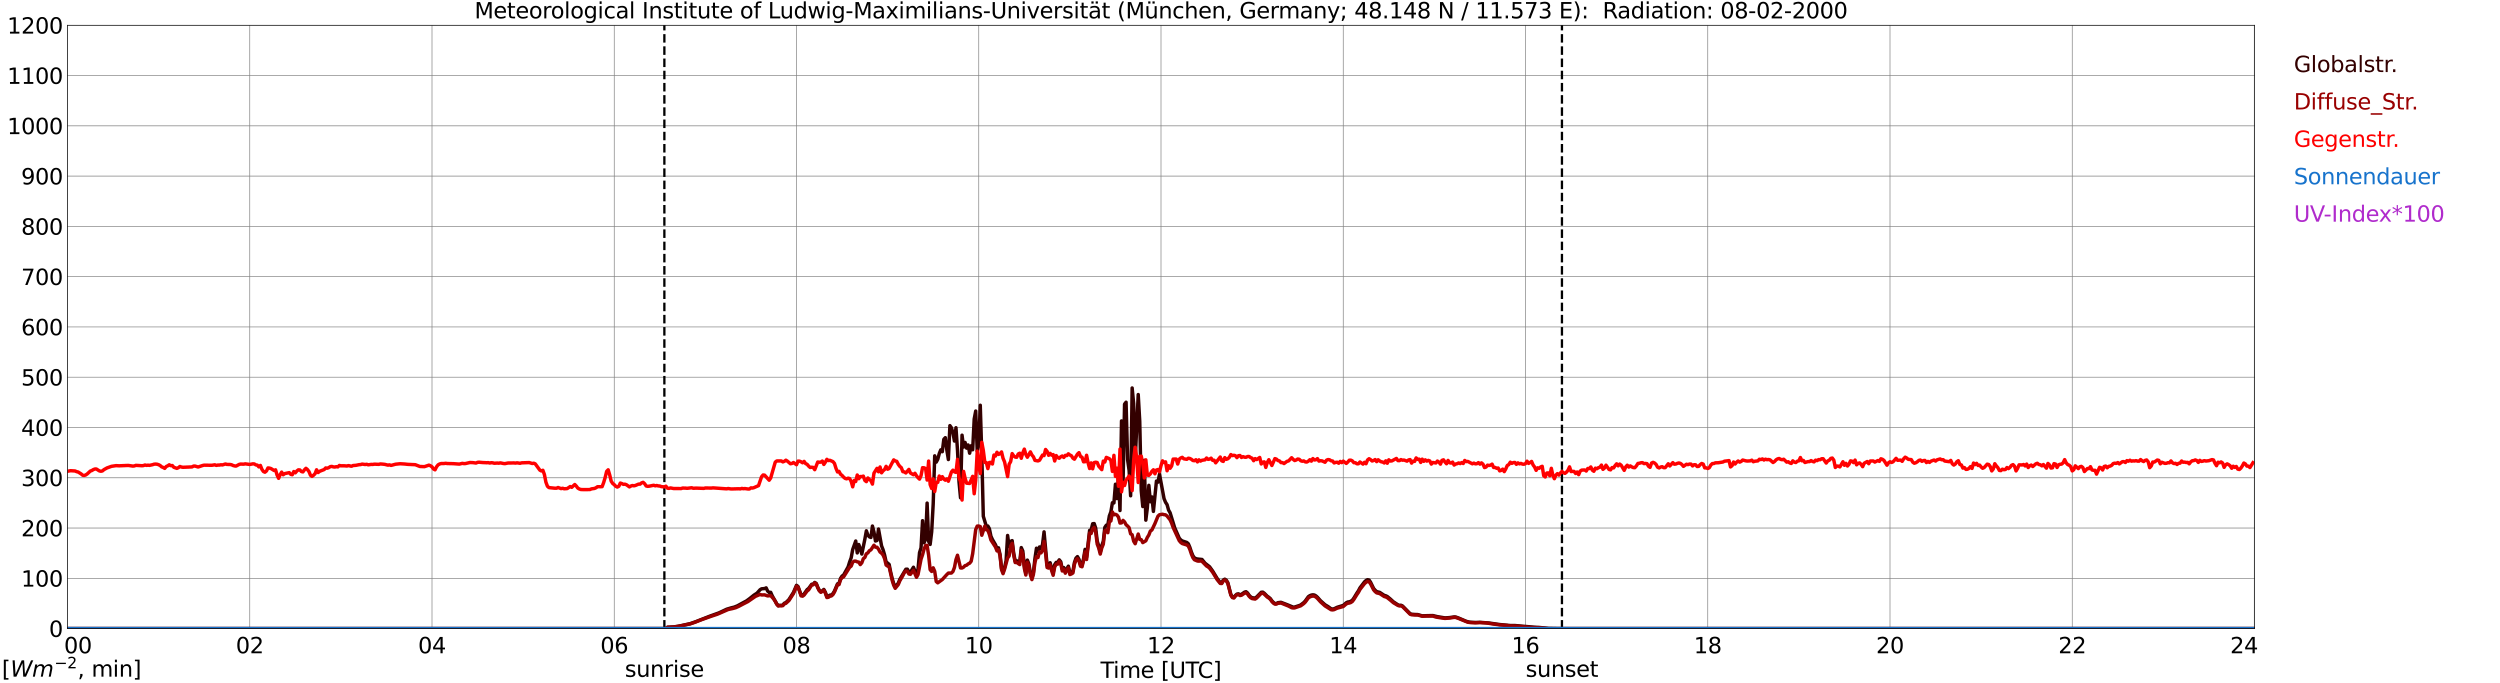 <?xml version="1.0" encoding="utf-8" standalone="no"?>
<!DOCTYPE svg PUBLIC "-//W3C//DTD SVG 1.1//EN"
  "http://www.w3.org/Graphics/SVG/1.1/DTD/svg11.dtd">
<svg xmlns:xlink="http://www.w3.org/1999/xlink" width="1085.4pt" height="296.64pt" viewBox="0 0 1085.4 296.64" xmlns="http://www.w3.org/2000/svg" version="1.1">
 <defs>
  <style type="text/css">*{stroke-linejoin: round; stroke-linecap: butt}</style>
 </defs>
 <g id="figure_1">
  <g id="patch_1">
   <path d="M 0 296.64 
L 1085.4 296.64 
L 1085.4 0 
L 0 0 
z
" style="fill: #ffffff"/>
  </g>
  <g id="axes_1">
   <g id="patch_2">
    <path d="M 29.306 272.909 
L 978.814 272.909 
L 978.814 10.976 
L 29.306 10.976 
z
" style="fill: #ffffff"/>
   </g>
   <g id="patch_3">
    <path d="M 978.814 272.909 
L 978.814 272.909 
L 978.814 10.976 
L 978.814 10.976 
z
" clip-path="url(#p309990d9ed)" style="fill: #d3d3d3; opacity: 0.25; stroke: #d3d3d3; stroke-linejoin: miter"/>
   </g>
   <g id="matplotlib.axis_1">
    <g id="xtick_1">
     <g id="line2d_1">
      <path d="M 29.306 272.909 
L 29.306 10.976 
" clip-path="url(#p309990d9ed)" style="fill: none; stroke: #808080; stroke-width: 0.3; stroke-linecap: square"/>
     </g>
     <g id="line2d_2"/>
     <g id="text_1">
      <!--    00 -->
      <g transform="translate(18.733 283.627) scale(0.095 -0.095)">
       <defs>
        <path id="DejaVuSans-20" transform="scale(0.016)"/>
        <path id="DejaVuSans-30" d="M 2034 4250 
Q 1547 4250 1301 3770 
Q 1056 3291 1056 2328 
Q 1056 1369 1301 889 
Q 1547 409 2034 409 
Q 2525 409 2770 889 
Q 3016 1369 3016 2328 
Q 3016 3291 2770 3770 
Q 2525 4250 2034 4250 
z
M 2034 4750 
Q 2819 4750 3233 4129 
Q 3647 3509 3647 2328 
Q 3647 1150 3233 529 
Q 2819 -91 2034 -91 
Q 1250 -91 836 529 
Q 422 1150 422 2328 
Q 422 3509 836 4129 
Q 1250 4750 2034 4750 
z
" transform="scale(0.016)"/>
       </defs>
       <use xlink:href="#DejaVuSans-20"/>
       <use xlink:href="#DejaVuSans-20" transform="translate(31.787 0)"/>
       <use xlink:href="#DejaVuSans-20" transform="translate(63.574 0)"/>
       <use xlink:href="#DejaVuSans-30" transform="translate(95.361 0)"/>
       <use xlink:href="#DejaVuSans-30" transform="translate(158.984 0)"/>
      </g>
     </g>
    </g>
    <g id="xtick_2">
     <g id="line2d_3">
      <path d="M 108.431 272.909 
L 108.431 10.976 
" clip-path="url(#p309990d9ed)" style="fill: none; stroke: #808080; stroke-width: 0.3; stroke-linecap: square"/>
     </g>
     <g id="line2d_4"/>
     <g id="text_2">
      <!-- 02 -->
      <g transform="translate(102.387 283.627) scale(0.095 -0.095)">
       <defs>
        <path id="DejaVuSans-32" d="M 1228 531 
L 3431 531 
L 3431 0 
L 469 0 
L 469 531 
Q 828 903 1448 1529 
Q 2069 2156 2228 2338 
Q 2531 2678 2651 2914 
Q 2772 3150 2772 3378 
Q 2772 3750 2511 3984 
Q 2250 4219 1831 4219 
Q 1534 4219 1204 4116 
Q 875 4013 500 3803 
L 500 4441 
Q 881 4594 1212 4672 
Q 1544 4750 1819 4750 
Q 2544 4750 2975 4387 
Q 3406 4025 3406 3419 
Q 3406 3131 3298 2873 
Q 3191 2616 2906 2266 
Q 2828 2175 2409 1742 
Q 1991 1309 1228 531 
z
" transform="scale(0.016)"/>
       </defs>
       <use xlink:href="#DejaVuSans-30"/>
       <use xlink:href="#DejaVuSans-32" transform="translate(63.623 0)"/>
      </g>
     </g>
    </g>
    <g id="xtick_3">
     <g id="line2d_5">
      <path d="M 187.557 272.909 
L 187.557 10.976 
" clip-path="url(#p309990d9ed)" style="fill: none; stroke: #808080; stroke-width: 0.3; stroke-linecap: square"/>
     </g>
     <g id="line2d_6"/>
     <g id="text_3">
      <!-- 04 -->
      <g transform="translate(181.513 283.627) scale(0.095 -0.095)">
       <defs>
        <path id="DejaVuSans-34" d="M 2419 4116 
L 825 1625 
L 2419 1625 
L 2419 4116 
z
M 2253 4666 
L 3047 4666 
L 3047 1625 
L 3713 1625 
L 3713 1100 
L 3047 1100 
L 3047 0 
L 2419 0 
L 2419 1100 
L 313 1100 
L 313 1709 
L 2253 4666 
z
" transform="scale(0.016)"/>
       </defs>
       <use xlink:href="#DejaVuSans-30"/>
       <use xlink:href="#DejaVuSans-34" transform="translate(63.623 0)"/>
      </g>
     </g>
    </g>
    <g id="xtick_4">
     <g id="line2d_7">
      <path d="M 266.683 272.909 
L 266.683 10.976 
" clip-path="url(#p309990d9ed)" style="fill: none; stroke: #808080; stroke-width: 0.3; stroke-linecap: square"/>
     </g>
     <g id="line2d_8"/>
     <g id="text_4">
      <!-- 06 -->
      <g transform="translate(260.638 283.627) scale(0.095 -0.095)">
       <defs>
        <path id="DejaVuSans-36" d="M 2113 2584 
Q 1688 2584 1439 2293 
Q 1191 2003 1191 1497 
Q 1191 994 1439 701 
Q 1688 409 2113 409 
Q 2538 409 2786 701 
Q 3034 994 3034 1497 
Q 3034 2003 2786 2293 
Q 2538 2584 2113 2584 
z
M 3366 4563 
L 3366 3988 
Q 3128 4100 2886 4159 
Q 2644 4219 2406 4219 
Q 1781 4219 1451 3797 
Q 1122 3375 1075 2522 
Q 1259 2794 1537 2939 
Q 1816 3084 2150 3084 
Q 2853 3084 3261 2657 
Q 3669 2231 3669 1497 
Q 3669 778 3244 343 
Q 2819 -91 2113 -91 
Q 1303 -91 875 529 
Q 447 1150 447 2328 
Q 447 3434 972 4092 
Q 1497 4750 2381 4750 
Q 2619 4750 2861 4703 
Q 3103 4656 3366 4563 
z
" transform="scale(0.016)"/>
       </defs>
       <use xlink:href="#DejaVuSans-30"/>
       <use xlink:href="#DejaVuSans-36" transform="translate(63.623 0)"/>
      </g>
     </g>
    </g>
    <g id="xtick_5">
     <g id="line2d_9">
      <path d="M 345.808 272.909 
L 345.808 10.976 
" clip-path="url(#p309990d9ed)" style="fill: none; stroke: #808080; stroke-width: 0.3; stroke-linecap: square"/>
     </g>
     <g id="line2d_10"/>
     <g id="text_5">
      <!-- 08 -->
      <g transform="translate(339.764 283.627) scale(0.095 -0.095)">
       <defs>
        <path id="DejaVuSans-38" d="M 2034 2216 
Q 1584 2216 1326 1975 
Q 1069 1734 1069 1313 
Q 1069 891 1326 650 
Q 1584 409 2034 409 
Q 2484 409 2743 651 
Q 3003 894 3003 1313 
Q 3003 1734 2745 1975 
Q 2488 2216 2034 2216 
z
M 1403 2484 
Q 997 2584 770 2862 
Q 544 3141 544 3541 
Q 544 4100 942 4425 
Q 1341 4750 2034 4750 
Q 2731 4750 3128 4425 
Q 3525 4100 3525 3541 
Q 3525 3141 3298 2862 
Q 3072 2584 2669 2484 
Q 3125 2378 3379 2068 
Q 3634 1759 3634 1313 
Q 3634 634 3220 271 
Q 2806 -91 2034 -91 
Q 1263 -91 848 271 
Q 434 634 434 1313 
Q 434 1759 690 2068 
Q 947 2378 1403 2484 
z
M 1172 3481 
Q 1172 3119 1398 2916 
Q 1625 2713 2034 2713 
Q 2441 2713 2670 2916 
Q 2900 3119 2900 3481 
Q 2900 3844 2670 4047 
Q 2441 4250 2034 4250 
Q 1625 4250 1398 4047 
Q 1172 3844 1172 3481 
z
" transform="scale(0.016)"/>
       </defs>
       <use xlink:href="#DejaVuSans-30"/>
       <use xlink:href="#DejaVuSans-38" transform="translate(63.623 0)"/>
      </g>
     </g>
    </g>
    <g id="xtick_6">
     <g id="line2d_11">
      <path d="M 424.934 272.909 
L 424.934 10.976 
" clip-path="url(#p309990d9ed)" style="fill: none; stroke: #808080; stroke-width: 0.3; stroke-linecap: square"/>
     </g>
     <g id="line2d_12"/>
     <g id="text_6">
      <!-- 10 -->
      <g transform="translate(418.89 283.627) scale(0.095 -0.095)">
       <defs>
        <path id="DejaVuSans-31" d="M 794 531 
L 1825 531 
L 1825 4091 
L 703 3866 
L 703 4441 
L 1819 4666 
L 2450 4666 
L 2450 531 
L 3481 531 
L 3481 0 
L 794 0 
L 794 531 
z
" transform="scale(0.016)"/>
       </defs>
       <use xlink:href="#DejaVuSans-31"/>
       <use xlink:href="#DejaVuSans-30" transform="translate(63.623 0)"/>
      </g>
     </g>
    </g>
    <g id="xtick_7">
     <g id="line2d_13">
      <path d="M 504.06 272.909 
L 504.06 10.976 
" clip-path="url(#p309990d9ed)" style="fill: none; stroke: #808080; stroke-width: 0.3; stroke-linecap: square"/>
     </g>
     <g id="line2d_14"/>
     <g id="text_7">
      <!-- 12 -->
      <g transform="translate(498.015 283.627) scale(0.095 -0.095)">
       <use xlink:href="#DejaVuSans-31"/>
       <use xlink:href="#DejaVuSans-32" transform="translate(63.623 0)"/>
      </g>
     </g>
    </g>
    <g id="xtick_8">
     <g id="line2d_15">
      <path d="M 583.185 272.909 
L 583.185 10.976 
" clip-path="url(#p309990d9ed)" style="fill: none; stroke: #808080; stroke-width: 0.3; stroke-linecap: square"/>
     </g>
     <g id="line2d_16"/>
     <g id="text_8">
      <!-- 14 -->
      <g transform="translate(577.141 283.627) scale(0.095 -0.095)">
       <use xlink:href="#DejaVuSans-31"/>
       <use xlink:href="#DejaVuSans-34" transform="translate(63.623 0)"/>
      </g>
     </g>
    </g>
    <g id="xtick_9">
     <g id="line2d_17">
      <path d="M 662.311 272.909 
L 662.311 10.976 
" clip-path="url(#p309990d9ed)" style="fill: none; stroke: #808080; stroke-width: 0.3; stroke-linecap: square"/>
     </g>
     <g id="line2d_18"/>
     <g id="text_9">
      <!-- 16 -->
      <g transform="translate(656.267 283.627) scale(0.095 -0.095)">
       <use xlink:href="#DejaVuSans-31"/>
       <use xlink:href="#DejaVuSans-36" transform="translate(63.623 0)"/>
      </g>
     </g>
    </g>
    <g id="xtick_10">
     <g id="line2d_19">
      <path d="M 741.437 272.909 
L 741.437 10.976 
" clip-path="url(#p309990d9ed)" style="fill: none; stroke: #808080; stroke-width: 0.3; stroke-linecap: square"/>
     </g>
     <g id="line2d_20"/>
     <g id="text_10">
      <!-- 18 -->
      <g transform="translate(735.392 283.627) scale(0.095 -0.095)">
       <use xlink:href="#DejaVuSans-31"/>
       <use xlink:href="#DejaVuSans-38" transform="translate(63.623 0)"/>
      </g>
     </g>
    </g>
    <g id="xtick_11">
     <g id="line2d_21">
      <path d="M 820.562 272.909 
L 820.562 10.976 
" clip-path="url(#p309990d9ed)" style="fill: none; stroke: #808080; stroke-width: 0.3; stroke-linecap: square"/>
     </g>
     <g id="line2d_22"/>
     <g id="text_11">
      <!-- 20 -->
      <g transform="translate(814.518 283.627) scale(0.095 -0.095)">
       <use xlink:href="#DejaVuSans-32"/>
       <use xlink:href="#DejaVuSans-30" transform="translate(63.623 0)"/>
      </g>
     </g>
    </g>
    <g id="xtick_12">
     <g id="line2d_23">
      <path d="M 899.688 272.909 
L 899.688 10.976 
" clip-path="url(#p309990d9ed)" style="fill: none; stroke: #808080; stroke-width: 0.3; stroke-linecap: square"/>
     </g>
     <g id="line2d_24"/>
     <g id="text_12">
      <!-- 22 -->
      <g transform="translate(893.644 283.627) scale(0.095 -0.095)">
       <use xlink:href="#DejaVuSans-32"/>
       <use xlink:href="#DejaVuSans-32" transform="translate(63.623 0)"/>
      </g>
     </g>
    </g>
    <g id="xtick_13">
     <g id="line2d_25">
      <path d="M 978.814 272.909 
L 978.814 10.976 
" clip-path="url(#p309990d9ed)" style="fill: none; stroke: #808080; stroke-width: 0.3; stroke-linecap: square"/>
     </g>
     <g id="line2d_26"/>
     <g id="text_13">
      <!-- 24    -->
      <g transform="translate(968.241 283.627) scale(0.095 -0.095)">
       <use xlink:href="#DejaVuSans-32"/>
       <use xlink:href="#DejaVuSans-34" transform="translate(63.623 0)"/>
       <use xlink:href="#DejaVuSans-20" transform="translate(127.246 0)"/>
       <use xlink:href="#DejaVuSans-20" transform="translate(159.033 0)"/>
       <use xlink:href="#DejaVuSans-20" transform="translate(190.82 0)"/>
      </g>
     </g>
    </g>
    <g id="text_14">
     <!-- Time [UTC] -->
     <g transform="translate(477.806 294.322) scale(0.095 -0.095)">
      <defs>
       <path id="DejaVuSans-54" d="M -19 4666 
L 3928 4666 
L 3928 4134 
L 2272 4134 
L 2272 0 
L 1638 0 
L 1638 4134 
L -19 4134 
L -19 4666 
z
" transform="scale(0.016)"/>
       <path id="DejaVuSans-69" d="M 603 3500 
L 1178 3500 
L 1178 0 
L 603 0 
L 603 3500 
z
M 603 4863 
L 1178 4863 
L 1178 4134 
L 603 4134 
L 603 4863 
z
" transform="scale(0.016)"/>
       <path id="DejaVuSans-6d" d="M 3328 2828 
Q 3544 3216 3844 3400 
Q 4144 3584 4550 3584 
Q 5097 3584 5394 3201 
Q 5691 2819 5691 2113 
L 5691 0 
L 5113 0 
L 5113 2094 
Q 5113 2597 4934 2840 
Q 4756 3084 4391 3084 
Q 3944 3084 3684 2787 
Q 3425 2491 3425 1978 
L 3425 0 
L 2847 0 
L 2847 2094 
Q 2847 2600 2669 2842 
Q 2491 3084 2119 3084 
Q 1678 3084 1418 2786 
Q 1159 2488 1159 1978 
L 1159 0 
L 581 0 
L 581 3500 
L 1159 3500 
L 1159 2956 
Q 1356 3278 1631 3431 
Q 1906 3584 2284 3584 
Q 2666 3584 2933 3390 
Q 3200 3197 3328 2828 
z
" transform="scale(0.016)"/>
       <path id="DejaVuSans-65" d="M 3597 1894 
L 3597 1613 
L 953 1613 
Q 991 1019 1311 708 
Q 1631 397 2203 397 
Q 2534 397 2845 478 
Q 3156 559 3463 722 
L 3463 178 
Q 3153 47 2828 -22 
Q 2503 -91 2169 -91 
Q 1331 -91 842 396 
Q 353 884 353 1716 
Q 353 2575 817 3079 
Q 1281 3584 2069 3584 
Q 2775 3584 3186 3129 
Q 3597 2675 3597 1894 
z
M 3022 2063 
Q 3016 2534 2758 2815 
Q 2500 3097 2075 3097 
Q 1594 3097 1305 2825 
Q 1016 2553 972 2059 
L 3022 2063 
z
" transform="scale(0.016)"/>
       <path id="DejaVuSans-5b" d="M 550 4863 
L 1875 4863 
L 1875 4416 
L 1125 4416 
L 1125 -397 
L 1875 -397 
L 1875 -844 
L 550 -844 
L 550 4863 
z
" transform="scale(0.016)"/>
       <path id="DejaVuSans-55" d="M 556 4666 
L 1191 4666 
L 1191 1831 
Q 1191 1081 1462 751 
Q 1734 422 2344 422 
Q 2950 422 3222 751 
Q 3494 1081 3494 1831 
L 3494 4666 
L 4128 4666 
L 4128 1753 
Q 4128 841 3676 375 
Q 3225 -91 2344 -91 
Q 1459 -91 1007 375 
Q 556 841 556 1753 
L 556 4666 
z
" transform="scale(0.016)"/>
       <path id="DejaVuSans-43" d="M 4122 4306 
L 4122 3641 
Q 3803 3938 3442 4084 
Q 3081 4231 2675 4231 
Q 1875 4231 1450 3742 
Q 1025 3253 1025 2328 
Q 1025 1406 1450 917 
Q 1875 428 2675 428 
Q 3081 428 3442 575 
Q 3803 722 4122 1019 
L 4122 359 
Q 3791 134 3420 21 
Q 3050 -91 2638 -91 
Q 1578 -91 968 557 
Q 359 1206 359 2328 
Q 359 3453 968 4101 
Q 1578 4750 2638 4750 
Q 3056 4750 3426 4639 
Q 3797 4528 4122 4306 
z
" transform="scale(0.016)"/>
       <path id="DejaVuSans-5d" d="M 1947 4863 
L 1947 -844 
L 622 -844 
L 622 -397 
L 1369 -397 
L 1369 4416 
L 622 4416 
L 622 4863 
L 1947 4863 
z
" transform="scale(0.016)"/>
      </defs>
      <use xlink:href="#DejaVuSans-54"/>
      <use xlink:href="#DejaVuSans-69" transform="translate(57.959 0)"/>
      <use xlink:href="#DejaVuSans-6d" transform="translate(85.742 0)"/>
      <use xlink:href="#DejaVuSans-65" transform="translate(183.154 0)"/>
      <use xlink:href="#DejaVuSans-20" transform="translate(244.678 0)"/>
      <use xlink:href="#DejaVuSans-5b" transform="translate(276.465 0)"/>
      <use xlink:href="#DejaVuSans-55" transform="translate(315.479 0)"/>
      <use xlink:href="#DejaVuSans-54" transform="translate(388.672 0)"/>
      <use xlink:href="#DejaVuSans-43" transform="translate(443.881 0)"/>
      <use xlink:href="#DejaVuSans-5d" transform="translate(513.705 0)"/>
     </g>
    </g>
   </g>
   <g id="matplotlib.axis_2">
    <g id="ytick_1">
     <g id="line2d_27">
      <path d="M 29.306 272.909 
L 978.814 272.909 
" clip-path="url(#p309990d9ed)" style="fill: none; stroke: #808080; stroke-width: 0.3; stroke-linecap: square"/>
     </g>
     <g id="line2d_28"/>
     <g id="text_15">
      <!-- 0 -->
      <g transform="translate(21.261 276.518) scale(0.095 -0.095)">
       <use xlink:href="#DejaVuSans-30"/>
      </g>
     </g>
    </g>
    <g id="ytick_2">
     <g id="line2d_29">
      <path d="M 29.306 251.081 
L 978.814 251.081 
" clip-path="url(#p309990d9ed)" style="fill: none; stroke: #808080; stroke-width: 0.3; stroke-linecap: square"/>
     </g>
     <g id="line2d_30"/>
     <g id="text_16">
      <!-- 100 -->
      <g transform="translate(9.173 254.69) scale(0.095 -0.095)">
       <use xlink:href="#DejaVuSans-31"/>
       <use xlink:href="#DejaVuSans-30" transform="translate(63.623 0)"/>
       <use xlink:href="#DejaVuSans-30" transform="translate(127.246 0)"/>
      </g>
     </g>
    </g>
    <g id="ytick_3">
     <g id="line2d_31">
      <path d="M 29.306 229.253 
L 978.814 229.253 
" clip-path="url(#p309990d9ed)" style="fill: none; stroke: #808080; stroke-width: 0.3; stroke-linecap: square"/>
     </g>
     <g id="line2d_32"/>
     <g id="text_17">
      <!-- 200 -->
      <g transform="translate(9.173 232.863) scale(0.095 -0.095)">
       <use xlink:href="#DejaVuSans-32"/>
       <use xlink:href="#DejaVuSans-30" transform="translate(63.623 0)"/>
       <use xlink:href="#DejaVuSans-30" transform="translate(127.246 0)"/>
      </g>
     </g>
    </g>
    <g id="ytick_4">
     <g id="line2d_33">
      <path d="M 29.306 207.426 
L 978.814 207.426 
" clip-path="url(#p309990d9ed)" style="fill: none; stroke: #808080; stroke-width: 0.3; stroke-linecap: square"/>
     </g>
     <g id="line2d_34"/>
     <g id="text_18">
      <!-- 300 -->
      <g transform="translate(9.173 211.035) scale(0.095 -0.095)">
       <defs>
        <path id="DejaVuSans-33" d="M 2597 2516 
Q 3050 2419 3304 2112 
Q 3559 1806 3559 1356 
Q 3559 666 3084 287 
Q 2609 -91 1734 -91 
Q 1441 -91 1130 -33 
Q 819 25 488 141 
L 488 750 
Q 750 597 1062 519 
Q 1375 441 1716 441 
Q 2309 441 2620 675 
Q 2931 909 2931 1356 
Q 2931 1769 2642 2001 
Q 2353 2234 1838 2234 
L 1294 2234 
L 1294 2753 
L 1863 2753 
Q 2328 2753 2575 2939 
Q 2822 3125 2822 3475 
Q 2822 3834 2567 4026 
Q 2313 4219 1838 4219 
Q 1578 4219 1281 4162 
Q 984 4106 628 3988 
L 628 4550 
Q 988 4650 1302 4700 
Q 1616 4750 1894 4750 
Q 2613 4750 3031 4423 
Q 3450 4097 3450 3541 
Q 3450 3153 3228 2886 
Q 3006 2619 2597 2516 
z
" transform="scale(0.016)"/>
       </defs>
       <use xlink:href="#DejaVuSans-33"/>
       <use xlink:href="#DejaVuSans-30" transform="translate(63.623 0)"/>
       <use xlink:href="#DejaVuSans-30" transform="translate(127.246 0)"/>
      </g>
     </g>
    </g>
    <g id="ytick_5">
     <g id="line2d_35">
      <path d="M 29.306 185.598 
L 978.814 185.598 
" clip-path="url(#p309990d9ed)" style="fill: none; stroke: #808080; stroke-width: 0.3; stroke-linecap: square"/>
     </g>
     <g id="line2d_36"/>
     <g id="text_19">
      <!-- 400 -->
      <g transform="translate(9.173 189.207) scale(0.095 -0.095)">
       <use xlink:href="#DejaVuSans-34"/>
       <use xlink:href="#DejaVuSans-30" transform="translate(63.623 0)"/>
       <use xlink:href="#DejaVuSans-30" transform="translate(127.246 0)"/>
      </g>
     </g>
    </g>
    <g id="ytick_6">
     <g id="line2d_37">
      <path d="M 29.306 163.77 
L 978.814 163.77 
" clip-path="url(#p309990d9ed)" style="fill: none; stroke: #808080; stroke-width: 0.3; stroke-linecap: square"/>
     </g>
     <g id="line2d_38"/>
     <g id="text_20">
      <!-- 500 -->
      <g transform="translate(9.173 167.379) scale(0.095 -0.095)">
       <defs>
        <path id="DejaVuSans-35" d="M 691 4666 
L 3169 4666 
L 3169 4134 
L 1269 4134 
L 1269 2991 
Q 1406 3038 1543 3061 
Q 1681 3084 1819 3084 
Q 2600 3084 3056 2656 
Q 3513 2228 3513 1497 
Q 3513 744 3044 326 
Q 2575 -91 1722 -91 
Q 1428 -91 1123 -41 
Q 819 9 494 109 
L 494 744 
Q 775 591 1075 516 
Q 1375 441 1709 441 
Q 2250 441 2565 725 
Q 2881 1009 2881 1497 
Q 2881 1984 2565 2268 
Q 2250 2553 1709 2553 
Q 1456 2553 1204 2497 
Q 953 2441 691 2322 
L 691 4666 
z
" transform="scale(0.016)"/>
       </defs>
       <use xlink:href="#DejaVuSans-35"/>
       <use xlink:href="#DejaVuSans-30" transform="translate(63.623 0)"/>
       <use xlink:href="#DejaVuSans-30" transform="translate(127.246 0)"/>
      </g>
     </g>
    </g>
    <g id="ytick_7">
     <g id="line2d_39">
      <path d="M 29.306 141.942 
L 978.814 141.942 
" clip-path="url(#p309990d9ed)" style="fill: none; stroke: #808080; stroke-width: 0.3; stroke-linecap: square"/>
     </g>
     <g id="line2d_40"/>
     <g id="text_21">
      <!-- 600 -->
      <g transform="translate(9.173 145.551) scale(0.095 -0.095)">
       <use xlink:href="#DejaVuSans-36"/>
       <use xlink:href="#DejaVuSans-30" transform="translate(63.623 0)"/>
       <use xlink:href="#DejaVuSans-30" transform="translate(127.246 0)"/>
      </g>
     </g>
    </g>
    <g id="ytick_8">
     <g id="line2d_41">
      <path d="M 29.306 120.114 
L 978.814 120.114 
" clip-path="url(#p309990d9ed)" style="fill: none; stroke: #808080; stroke-width: 0.3; stroke-linecap: square"/>
     </g>
     <g id="line2d_42"/>
     <g id="text_22">
      <!-- 700 -->
      <g transform="translate(9.173 123.724) scale(0.095 -0.095)">
       <defs>
        <path id="DejaVuSans-37" d="M 525 4666 
L 3525 4666 
L 3525 4397 
L 1831 0 
L 1172 0 
L 2766 4134 
L 525 4134 
L 525 4666 
z
" transform="scale(0.016)"/>
       </defs>
       <use xlink:href="#DejaVuSans-37"/>
       <use xlink:href="#DejaVuSans-30" transform="translate(63.623 0)"/>
       <use xlink:href="#DejaVuSans-30" transform="translate(127.246 0)"/>
      </g>
     </g>
    </g>
    <g id="ytick_9">
     <g id="line2d_43">
      <path d="M 29.306 98.287 
L 978.814 98.287 
" clip-path="url(#p309990d9ed)" style="fill: none; stroke: #808080; stroke-width: 0.3; stroke-linecap: square"/>
     </g>
     <g id="line2d_44"/>
     <g id="text_23">
      <!-- 800 -->
      <g transform="translate(9.173 101.896) scale(0.095 -0.095)">
       <use xlink:href="#DejaVuSans-38"/>
       <use xlink:href="#DejaVuSans-30" transform="translate(63.623 0)"/>
       <use xlink:href="#DejaVuSans-30" transform="translate(127.246 0)"/>
      </g>
     </g>
    </g>
    <g id="ytick_10">
     <g id="line2d_45">
      <path d="M 29.306 76.459 
L 978.814 76.459 
" clip-path="url(#p309990d9ed)" style="fill: none; stroke: #808080; stroke-width: 0.3; stroke-linecap: square"/>
     </g>
     <g id="line2d_46"/>
     <g id="text_24">
      <!-- 900 -->
      <g transform="translate(9.173 80.068) scale(0.095 -0.095)">
       <defs>
        <path id="DejaVuSans-39" d="M 703 97 
L 703 672 
Q 941 559 1184 500 
Q 1428 441 1663 441 
Q 2288 441 2617 861 
Q 2947 1281 2994 2138 
Q 2813 1869 2534 1725 
Q 2256 1581 1919 1581 
Q 1219 1581 811 2004 
Q 403 2428 403 3163 
Q 403 3881 828 4315 
Q 1253 4750 1959 4750 
Q 2769 4750 3195 4129 
Q 3622 3509 3622 2328 
Q 3622 1225 3098 567 
Q 2575 -91 1691 -91 
Q 1453 -91 1209 -44 
Q 966 3 703 97 
z
M 1959 2075 
Q 2384 2075 2632 2365 
Q 2881 2656 2881 3163 
Q 2881 3666 2632 3958 
Q 2384 4250 1959 4250 
Q 1534 4250 1286 3958 
Q 1038 3666 1038 3163 
Q 1038 2656 1286 2365 
Q 1534 2075 1959 2075 
z
" transform="scale(0.016)"/>
       </defs>
       <use xlink:href="#DejaVuSans-39"/>
       <use xlink:href="#DejaVuSans-30" transform="translate(63.623 0)"/>
       <use xlink:href="#DejaVuSans-30" transform="translate(127.246 0)"/>
      </g>
     </g>
    </g>
    <g id="ytick_11">
     <g id="line2d_47">
      <path d="M 29.306 54.631 
L 978.814 54.631 
" clip-path="url(#p309990d9ed)" style="fill: none; stroke: #808080; stroke-width: 0.3; stroke-linecap: square"/>
     </g>
     <g id="line2d_48"/>
     <g id="text_25">
      <!-- 1000 -->
      <g transform="translate(3.128 58.24) scale(0.095 -0.095)">
       <use xlink:href="#DejaVuSans-31"/>
       <use xlink:href="#DejaVuSans-30" transform="translate(63.623 0)"/>
       <use xlink:href="#DejaVuSans-30" transform="translate(127.246 0)"/>
       <use xlink:href="#DejaVuSans-30" transform="translate(190.869 0)"/>
      </g>
     </g>
    </g>
    <g id="ytick_12">
     <g id="line2d_49">
      <path d="M 29.306 32.803 
L 978.814 32.803 
" clip-path="url(#p309990d9ed)" style="fill: none; stroke: #808080; stroke-width: 0.3; stroke-linecap: square"/>
     </g>
     <g id="line2d_50"/>
     <g id="text_26">
      <!-- 1100 -->
      <g transform="translate(3.128 36.413) scale(0.095 -0.095)">
       <use xlink:href="#DejaVuSans-31"/>
       <use xlink:href="#DejaVuSans-31" transform="translate(63.623 0)"/>
       <use xlink:href="#DejaVuSans-30" transform="translate(127.246 0)"/>
       <use xlink:href="#DejaVuSans-30" transform="translate(190.869 0)"/>
      </g>
     </g>
    </g>
    <g id="ytick_13">
     <g id="line2d_51">
      <path d="M 29.306 10.976 
L 978.814 10.976 
" clip-path="url(#p309990d9ed)" style="fill: none; stroke: #808080; stroke-width: 0.3; stroke-linecap: square"/>
     </g>
     <g id="line2d_52"/>
     <g id="text_27">
      <!-- 1200 -->
      <g transform="translate(3.128 14.585) scale(0.095 -0.095)">
       <use xlink:href="#DejaVuSans-31"/>
       <use xlink:href="#DejaVuSans-32" transform="translate(63.623 0)"/>
       <use xlink:href="#DejaVuSans-30" transform="translate(127.246 0)"/>
       <use xlink:href="#DejaVuSans-30" transform="translate(190.869 0)"/>
      </g>
     </g>
    </g>
   </g>
   <g id="line2d_53">
    <path d="M 288.442 272.909 
L 288.442 10.976 
" clip-path="url(#p309990d9ed)" style="fill: none; stroke-dasharray: 3.7,1.6; stroke-dashoffset: 0; stroke: #000000"/>
   </g>
   <g id="line2d_54">
    <path d="M 678.136 272.909 
L 678.136 10.976 
" clip-path="url(#p309990d9ed)" style="fill: none; stroke-dasharray: 3.7,1.6; stroke-dashoffset: 0; stroke: #000000"/>
   </g>
   <g id="line2d_55">
    <path d="M 29.306 272.909 
L 289.102 272.909 
L 289.761 272.319 
L 292.399 272.182 
L 294.377 271.916 
L 299.652 270.774 
L 302.289 269.835 
L 308.224 267.493 
L 312.18 266.07 
L 315.477 264.503 
L 317.455 263.903 
L 318.774 263.586 
L 320.093 263.06 
L 322.73 261.624 
L 324.049 260.923 
L 325.368 259.961 
L 327.346 258.372 
L 328.665 257.522 
L 329.983 256.045 
L 330.643 255.639 
L 331.961 255.53 
L 332.621 255.23 
L 333.28 256.63 
L 333.94 257.234 
L 334.599 257.156 
L 335.258 258.651 
L 337.236 262.167 
L 337.896 262.91 
L 338.555 262.798 
L 339.215 262.824 
L 339.874 262.669 
L 340.533 261.892 
L 341.193 261.619 
L 342.512 260.325 
L 344.49 257.186 
L 345.808 254.133 
L 346.468 254.615 
L 347.787 258.337 
L 348.446 258.448 
L 349.105 257.872 
L 350.424 255.99 
L 351.083 255.479 
L 352.402 253.674 
L 353.062 253.622 
L 353.721 252.882 
L 354.38 253.294 
L 355.04 254.984 
L 355.699 256.289 
L 356.359 256.929 
L 357.018 256.525 
L 357.677 255.918 
L 358.337 257.147 
L 358.996 259.002 
L 359.655 258.841 
L 360.315 258.391 
L 360.974 258.317 
L 361.634 257.706 
L 362.293 256.606 
L 363.612 253.495 
L 364.271 253.251 
L 364.93 251.116 
L 365.59 250.101 
L 366.249 249.662 
L 368.227 246.096 
L 368.887 243.941 
L 369.546 242.182 
L 370.206 238.585 
L 371.524 234.889 
L 372.184 240.051 
L 372.843 236.413 
L 373.502 238.229 
L 374.162 240.545 
L 375.481 234.117 
L 376.14 230.452 
L 376.799 232.348 
L 377.459 233.088 
L 378.118 233.339 
L 378.777 228.385 
L 379.437 230.962 
L 380.096 234.878 
L 380.756 234.651 
L 381.415 229.69 
L 382.734 236.976 
L 383.393 238.672 
L 384.053 240.951 
L 384.712 243.932 
L 386.031 245.033 
L 386.69 248.407 
L 387.349 251.168 
L 388.009 253.382 
L 388.668 254.82 
L 389.987 253.22 
L 390.646 251.579 
L 393.284 247.143 
L 393.943 247.117 
L 394.603 248.318 
L 395.262 248.414 
L 396.581 246.275 
L 397.24 247.914 
L 397.899 248.785 
L 398.559 247.224 
L 399.218 239.958 
L 399.878 237.834 
L 400.537 226.066 
L 401.196 235.662 
L 401.856 234.103 
L 402.515 218.429 
L 403.175 235.068 
L 403.834 236.369 
L 404.493 230.91 
L 405.153 218.844 
L 405.812 197.904 
L 406.471 200.635 
L 407.131 199.419 
L 407.79 196.929 
L 408.45 195.296 
L 409.109 196.106 
L 409.768 190.719 
L 410.428 190.024 
L 411.087 195.436 
L 411.746 199.511 
L 412.406 184.794 
L 413.065 185.72 
L 413.725 187.938 
L 414.384 191.483 
L 415.043 185.707 
L 415.703 195.37 
L 416.362 209.178 
L 417.022 216.124 
L 417.681 188.944 
L 418.34 194.108 
L 419 192.085 
L 419.659 194.565 
L 420.318 193.192 
L 420.978 196.765 
L 421.637 193.543 
L 422.297 195.263 
L 422.956 181.931 
L 423.615 178.456 
L 424.275 195.859 
L 424.934 192.738 
L 425.593 175.946 
L 426.253 197.483 
L 426.912 224.156 
L 428.231 228.526 
L 428.89 228.382 
L 429.55 229.539 
L 430.209 232.776 
L 430.869 234.23 
L 432.187 236.489 
L 432.847 238.152 
L 433.506 237.84 
L 434.165 240.645 
L 434.825 246.77 
L 435.484 248.44 
L 436.144 246.438 
L 436.803 243.444 
L 437.462 232.482 
L 438.122 237.26 
L 438.781 235.042 
L 439.44 234.721 
L 440.1 240.18 
L 440.759 243.636 
L 441.419 243.472 
L 442.078 243.819 
L 442.737 243.939 
L 443.397 237.749 
L 444.056 239.215 
L 444.716 245.572 
L 445.375 248.881 
L 446.034 243.179 
L 446.694 244.843 
L 447.353 248.719 
L 448.012 250.93 
L 448.672 248.486 
L 449.331 242.485 
L 449.991 238.015 
L 450.65 239.436 
L 451.309 237.469 
L 451.969 238.29 
L 452.628 236.369 
L 453.287 230.919 
L 454.606 245.452 
L 455.266 245.895 
L 455.925 244.321 
L 456.584 246.864 
L 457.244 248.671 
L 457.903 245.17 
L 458.563 244.168 
L 459.222 244.157 
L 459.881 243.068 
L 460.541 243.884 
L 461.2 247.18 
L 461.859 246.423 
L 462.519 248.134 
L 463.838 245.814 
L 464.497 248.621 
L 465.816 248.04 
L 466.475 244.238 
L 467.134 242.33 
L 467.794 241.665 
L 468.453 242.837 
L 469.113 245.214 
L 469.772 245.415 
L 470.431 242.599 
L 471.091 238.515 
L 471.75 241.87 
L 473.069 230.27 
L 473.728 230.07 
L 474.388 227.398 
L 475.047 227.313 
L 475.706 229.293 
L 476.366 234.935 
L 477.025 237.02 
L 477.685 239.726 
L 478.344 236.882 
L 479.003 235.018 
L 479.663 228.998 
L 480.322 228.018 
L 480.981 227.821 
L 481.641 223.98 
L 482.3 222.233 
L 482.96 218.274 
L 483.619 218.35 
L 484.278 210.235 
L 484.938 216.46 
L 485.597 206.64 
L 486.256 221.644 
L 486.916 182.756 
L 487.575 210.414 
L 488.235 175.461 
L 488.894 174.625 
L 489.553 199.552 
L 490.213 204.23 
L 490.872 215.246 
L 491.532 168.452 
L 492.191 175.24 
L 492.85 199.84 
L 494.169 171.301 
L 494.828 182.906 
L 495.488 213.024 
L 496.147 219.915 
L 496.807 199.875 
L 497.466 225.829 
L 498.125 220.511 
L 498.785 210.717 
L 499.444 217.837 
L 500.103 215.746 
L 500.763 222.03 
L 502.082 208.855 
L 502.741 209.335 
L 503.4 205.88 
L 505.379 216.493 
L 506.038 218.073 
L 506.697 219.097 
L 507.357 221.476 
L 508.016 222.622 
L 509.994 229.12 
L 511.972 233.636 
L 512.632 234.405 
L 513.291 234.856 
L 515.269 235.505 
L 515.929 236.092 
L 516.588 237.644 
L 517.247 239.656 
L 517.907 241.278 
L 518.566 242.215 
L 519.226 242.533 
L 519.885 242.701 
L 521.863 242.9 
L 523.182 244.526 
L 525.16 246.08 
L 526.479 247.912 
L 528.457 251.181 
L 529.776 252.895 
L 530.435 252.98 
L 531.094 251.845 
L 531.754 251.465 
L 532.413 251.88 
L 533.073 252.971 
L 534.391 258.131 
L 535.051 259.166 
L 535.71 259.362 
L 536.369 258.511 
L 537.029 257.931 
L 537.688 257.819 
L 538.348 258.201 
L 539.007 258.029 
L 540.326 257.092 
L 540.985 256.907 
L 541.644 257.459 
L 542.304 258.446 
L 542.963 259.125 
L 543.623 259.517 
L 544.941 259.664 
L 545.601 259.168 
L 547.579 257.149 
L 548.238 257.086 
L 548.898 257.562 
L 550.216 258.895 
L 550.876 259.325 
L 551.535 259.899 
L 552.195 260.847 
L 552.854 261.547 
L 553.513 262.03 
L 554.173 262.019 
L 554.832 261.665 
L 556.151 261.504 
L 558.788 262.508 
L 561.426 263.599 
L 562.085 263.553 
L 564.063 262.916 
L 564.723 262.645 
L 566.042 261.63 
L 566.701 260.921 
L 568.02 259.066 
L 568.679 258.62 
L 569.338 258.356 
L 569.998 258.247 
L 570.657 258.339 
L 571.317 258.712 
L 571.976 259.299 
L 573.295 260.792 
L 575.273 262.558 
L 576.592 263.359 
L 577.91 264.315 
L 578.57 264.429 
L 579.229 264.311 
L 580.548 263.66 
L 583.185 262.848 
L 584.504 261.694 
L 585.164 261.368 
L 585.823 261.29 
L 586.482 261.041 
L 587.142 260.578 
L 587.801 259.662 
L 589.12 257.483 
L 589.779 256.503 
L 590.439 255.235 
L 592.417 252.635 
L 593.076 252.033 
L 593.736 251.675 
L 594.395 251.821 
L 595.054 252.799 
L 596.373 255.503 
L 597.032 256.265 
L 597.692 256.854 
L 599.011 257.184 
L 600.989 258.492 
L 601.648 258.668 
L 602.307 258.991 
L 603.626 260.068 
L 604.945 261.283 
L 606.923 262.582 
L 607.582 262.816 
L 608.242 262.77 
L 608.901 263.075 
L 612.198 266.415 
L 612.858 266.668 
L 614.176 266.777 
L 615.495 266.819 
L 617.473 267.384 
L 619.451 267.306 
L 622.089 267.249 
L 624.067 267.727 
L 627.364 268.27 
L 629.342 268.129 
L 631.32 267.843 
L 631.98 267.867 
L 633.298 268.338 
L 636.595 269.75 
L 637.914 270.104 
L 640.552 270.255 
L 642.53 270.189 
L 646.486 270.486 
L 648.464 270.774 
L 651.102 271.145 
L 655.717 271.573 
L 657.695 271.579 
L 666.267 272.319 
L 668.246 272.409 
L 672.202 272.806 
L 678.136 272.909 
L 978.154 272.909 
L 978.154 272.909 
" clip-path="url(#p309990d9ed)" style="fill: none; stroke: #330000; stroke-width: 1.5; stroke-linecap: square"/>
   </g>
   <g id="line2d_56">
    <path d="M 29.306 272.909 
L 289.102 272.909 
L 289.761 272.374 
L 292.399 272.239 
L 295.036 271.85 
L 299.652 270.855 
L 301.63 270.2 
L 304.267 269.148 
L 308.883 267.52 
L 311.521 266.642 
L 316.136 264.627 
L 318.114 264.2 
L 319.433 263.835 
L 320.752 263.239 
L 322.73 262.194 
L 324.708 261.183 
L 328.005 258.904 
L 329.983 258.092 
L 330.643 258.299 
L 331.961 258.269 
L 333.28 258.719 
L 334.599 258.585 
L 335.918 260.063 
L 336.577 261.059 
L 337.236 262.359 
L 337.896 263.115 
L 338.555 262.982 
L 339.215 263.045 
L 339.874 262.949 
L 340.533 262.191 
L 341.193 261.936 
L 342.512 260.751 
L 344.49 257.684 
L 345.808 254.517 
L 346.468 254.942 
L 347.127 256.636 
L 347.787 258.699 
L 348.446 258.841 
L 349.105 258.354 
L 350.424 256.593 
L 351.083 256.077 
L 352.402 253.991 
L 353.062 253.886 
L 353.721 253.12 
L 354.38 253.506 
L 355.04 255.176 
L 355.699 256.464 
L 356.359 257.136 
L 357.018 256.785 
L 357.677 256.23 
L 358.337 257.52 
L 358.996 259.421 
L 359.655 259.321 
L 360.315 258.865 
L 360.974 258.734 
L 361.634 258.142 
L 362.293 257.023 
L 363.612 253.91 
L 364.271 253.801 
L 364.93 251.668 
L 365.59 250.791 
L 366.249 250.468 
L 368.887 246.294 
L 369.546 245.781 
L 370.206 244.079 
L 370.865 243.62 
L 371.524 243.614 
L 372.184 243.928 
L 372.843 244.044 
L 373.502 245.12 
L 374.162 244.341 
L 374.821 242.546 
L 375.481 242.027 
L 376.14 240.405 
L 376.799 240.034 
L 377.459 239.078 
L 378.118 238.716 
L 379.437 236.723 
L 380.096 237.567 
L 380.756 237.596 
L 381.415 238.423 
L 382.074 239.669 
L 382.734 240.169 
L 383.393 240.979 
L 384.053 242.531 
L 384.712 245.312 
L 385.371 245.775 
L 386.031 246.089 
L 387.349 251.978 
L 388.009 254.095 
L 388.668 255.423 
L 389.987 253.799 
L 390.646 252.201 
L 391.965 249.922 
L 392.624 248.59 
L 393.284 247.933 
L 393.943 248.067 
L 394.603 249.191 
L 395.262 249.352 
L 396.581 247.624 
L 397.899 250.64 
L 398.559 249.47 
L 399.878 242.76 
L 400.537 240.842 
L 401.196 238.362 
L 401.856 236.834 
L 402.515 236.784 
L 403.175 241.075 
L 403.834 247.351 
L 404.493 248.099 
L 405.153 246.53 
L 405.812 248.054 
L 406.471 252.465 
L 407.131 253.039 
L 409.109 251.614 
L 411.087 249.435 
L 411.746 248.807 
L 413.065 248.789 
L 413.725 248.119 
L 414.384 246.368 
L 415.043 242.97 
L 415.703 241.066 
L 417.022 246.582 
L 417.681 246.617 
L 418.34 246.237 
L 419 245.563 
L 419.659 245.401 
L 420.318 244.843 
L 420.978 244.52 
L 421.637 243.69 
L 422.297 240.372 
L 423.615 229.897 
L 424.275 228.413 
L 424.934 228.391 
L 425.593 228.618 
L 426.253 232.381 
L 427.572 228.424 
L 428.231 230.002 
L 428.89 230.244 
L 429.55 232.039 
L 430.209 234.426 
L 432.187 237.485 
L 432.847 239.174 
L 433.506 238.683 
L 434.165 241.256 
L 434.825 247.303 
L 435.484 249.06 
L 436.144 247.121 
L 437.462 242.239 
L 438.122 241.392 
L 438.781 237.1 
L 439.44 235.878 
L 440.1 240.874 
L 440.759 244.221 
L 441.419 244.207 
L 442.737 245.113 
L 443.397 238.938 
L 444.056 240.56 
L 444.716 246.687 
L 445.375 249.651 
L 446.034 244.085 
L 446.694 245.755 
L 447.353 249.481 
L 448.012 251.64 
L 448.672 249.352 
L 449.331 244.175 
L 449.991 241.686 
L 450.65 242.047 
L 451.309 239.602 
L 451.969 240.032 
L 452.628 238.923 
L 453.287 235.077 
L 453.947 240.224 
L 454.606 246.386 
L 455.266 246.641 
L 455.925 245.203 
L 456.584 247.792 
L 457.244 249.754 
L 457.903 246.139 
L 458.563 244.961 
L 459.222 244.921 
L 459.881 243.66 
L 460.541 244.701 
L 461.2 247.896 
L 461.859 247.113 
L 462.519 248.857 
L 463.178 247.501 
L 463.838 246.541 
L 464.497 249.433 
L 465.156 249.197 
L 465.816 248.75 
L 466.475 245.002 
L 467.134 243.177 
L 467.794 242.546 
L 468.453 243.605 
L 469.113 245.823 
L 469.772 246.065 
L 470.431 243.382 
L 471.091 239.624 
L 471.75 242.913 
L 473.069 231.412 
L 473.728 231.619 
L 474.388 229.683 
L 475.047 228.98 
L 475.706 230.993 
L 476.366 236.245 
L 477.025 237.949 
L 477.685 240.549 
L 478.344 237.91 
L 479.003 236.291 
L 479.663 230.487 
L 480.322 230.083 
L 480.981 231.266 
L 481.641 226.588 
L 482.3 226.154 
L 482.96 222.292 
L 483.619 223.493 
L 484.278 223.294 
L 484.938 223.617 
L 485.597 224.519 
L 486.256 227.09 
L 486.916 227.012 
L 487.575 225.929 
L 488.235 226.595 
L 488.894 227.815 
L 489.553 228.382 
L 490.213 229.098 
L 490.872 231.766 
L 491.532 232.159 
L 492.191 234.957 
L 492.85 236.057 
L 494.169 231.866 
L 494.828 234.202 
L 495.488 234.295 
L 496.147 235.575 
L 497.466 234.795 
L 498.125 233.318 
L 498.785 232.268 
L 499.444 230.532 
L 500.103 230.115 
L 501.422 227.317 
L 502.741 224.115 
L 503.4 223.475 
L 504.719 223.262 
L 505.379 223.451 
L 506.038 223.519 
L 506.697 224.047 
L 508.016 225.711 
L 508.675 227.14 
L 509.335 229.026 
L 511.972 234.715 
L 512.632 235.496 
L 513.291 235.996 
L 514.61 236.4 
L 515.269 236.587 
L 515.929 237.107 
L 516.588 238.561 
L 517.247 240.536 
L 517.907 242.11 
L 518.566 243.024 
L 519.885 243.572 
L 520.544 243.631 
L 521.204 243.54 
L 521.863 243.729 
L 523.841 245.753 
L 524.501 246.128 
L 525.16 246.694 
L 526.479 248.442 
L 528.457 251.677 
L 529.776 253.297 
L 530.435 253.342 
L 531.094 252.225 
L 531.754 251.843 
L 532.413 252.223 
L 533.073 253.307 
L 534.391 258.417 
L 535.051 259.448 
L 535.71 259.627 
L 536.369 258.795 
L 537.029 258.217 
L 537.688 258.162 
L 538.348 258.557 
L 539.007 258.428 
L 540.326 257.553 
L 540.985 257.398 
L 541.644 257.92 
L 542.304 258.865 
L 542.963 259.515 
L 543.623 259.884 
L 544.941 260.092 
L 545.601 259.638 
L 547.579 257.603 
L 548.238 257.522 
L 548.898 257.976 
L 550.216 259.245 
L 550.876 259.657 
L 551.535 260.227 
L 552.195 261.163 
L 552.854 261.849 
L 553.513 262.292 
L 554.173 262.274 
L 554.832 261.932 
L 556.151 261.807 
L 559.448 263.147 
L 560.766 263.844 
L 561.426 263.959 
L 562.085 263.924 
L 564.723 263.019 
L 566.042 262.058 
L 566.701 261.399 
L 568.02 259.6 
L 568.679 259.164 
L 569.338 258.904 
L 569.998 258.788 
L 570.657 258.852 
L 571.317 259.216 
L 571.976 259.801 
L 573.295 261.283 
L 575.273 263.064 
L 577.91 264.726 
L 578.57 264.8 
L 579.229 264.675 
L 580.548 264.047 
L 583.185 263.326 
L 584.504 262.204 
L 585.164 261.912 
L 585.823 261.812 
L 586.482 261.585 
L 587.142 261.124 
L 587.801 260.24 
L 589.12 258.114 
L 589.779 257.169 
L 590.439 255.918 
L 592.417 253.39 
L 593.076 252.808 
L 593.736 252.447 
L 594.395 252.565 
L 595.054 253.491 
L 596.373 256.084 
L 597.032 256.846 
L 597.692 257.398 
L 599.011 257.714 
L 600.989 258.996 
L 601.648 259.162 
L 602.307 259.502 
L 603.626 260.543 
L 604.945 261.67 
L 606.923 262.857 
L 607.582 263.078 
L 608.242 263.047 
L 608.901 263.35 
L 612.198 266.662 
L 612.858 266.904 
L 614.176 266.998 
L 615.495 267.009 
L 617.473 267.544 
L 619.451 267.467 
L 622.089 267.474 
L 623.408 267.904 
L 626.045 268.325 
L 627.364 268.489 
L 629.342 268.332 
L 631.32 268.043 
L 631.98 268.07 
L 633.298 268.528 
L 637.255 270.15 
L 638.573 270.322 
L 640.552 270.403 
L 642.53 270.309 
L 645.167 270.431 
L 646.486 270.643 
L 648.464 270.938 
L 651.102 271.309 
L 654.399 271.569 
L 655.058 271.719 
L 658.355 271.839 
L 662.311 272.202 
L 664.289 272.398 
L 668.905 272.601 
L 672.202 272.896 
L 678.136 272.909 
L 978.154 272.909 
L 978.154 272.909 
" clip-path="url(#p309990d9ed)" style="fill: none; stroke: #990000; stroke-width: 1.5; stroke-linecap: square"/>
   </g>
   <g id="line2d_57">
    <path d="M 29.306 204.601 
L 30.625 204.357 
L 32.603 204.479 
L 33.262 204.773 
L 33.921 204.935 
L 35.24 205.76 
L 35.9 206.334 
L 36.559 206.417 
L 37.218 206.21 
L 37.878 205.754 
L 39.197 204.533 
L 39.856 204.293 
L 40.515 203.887 
L 41.175 203.634 
L 41.834 203.619 
L 43.153 204.453 
L 43.812 204.597 
L 44.472 204.455 
L 45.131 203.894 
L 46.45 203.158 
L 48.428 202.455 
L 50.406 202.165 
L 51.725 202.235 
L 55.681 202.069 
L 57.659 202.355 
L 58.319 202.294 
L 58.978 202.038 
L 60.297 202.113 
L 61.615 202.204 
L 62.275 202.139 
L 62.934 201.881 
L 63.594 202.054 
L 64.253 201.955 
L 64.912 202.041 
L 66.231 201.759 
L 66.89 201.534 
L 67.55 201.482 
L 68.209 201.549 
L 68.869 201.759 
L 69.528 202.115 
L 70.187 202.687 
L 70.847 202.949 
L 71.506 203.348 
L 72.166 202.543 
L 72.825 202.237 
L 73.484 201.796 
L 74.144 202.196 
L 74.803 202.113 
L 75.462 202.874 
L 76.781 203.339 
L 77.441 203.058 
L 78.1 202.532 
L 78.759 202.77 
L 79.419 202.877 
L 83.375 202.715 
L 84.034 202.357 
L 84.694 202.353 
L 86.013 202.752 
L 87.991 202.097 
L 88.65 201.953 
L 91.947 202.012 
L 93.266 201.792 
L 93.925 202.065 
L 94.584 201.91 
L 95.244 201.921 
L 95.903 201.79 
L 96.563 201.855 
L 97.881 201.447 
L 98.541 201.632 
L 99.86 201.663 
L 100.519 201.776 
L 101.178 202.097 
L 101.838 202.285 
L 102.497 202.355 
L 103.816 201.637 
L 104.475 201.477 
L 105.794 201.528 
L 106.453 201.386 
L 108.431 201.648 
L 109.75 201.39 
L 110.41 201.421 
L 111.069 201.838 
L 111.728 201.949 
L 112.388 202.706 
L 113.047 202.076 
L 113.707 203.756 
L 114.366 204.719 
L 115.025 205.011 
L 115.685 204.477 
L 116.344 203.163 
L 117.003 203.232 
L 117.663 203.435 
L 118.982 204.263 
L 119.641 203.981 
L 120.3 206.264 
L 120.96 207.67 
L 121.619 206.103 
L 122.278 204.972 
L 122.938 206.114 
L 123.597 205.625 
L 125.575 205.201 
L 126.235 205.954 
L 126.894 206.109 
L 127.553 204.723 
L 128.213 205.275 
L 128.872 204.488 
L 129.532 203.985 
L 130.191 204.029 
L 130.85 204.728 
L 131.51 204.878 
L 132.169 203.994 
L 132.829 203.326 
L 133.488 203.87 
L 134.147 204.754 
L 134.807 206.358 
L 135.466 206.821 
L 136.125 206.328 
L 136.785 205.662 
L 137.444 203.964 
L 138.104 205.158 
L 138.763 204.627 
L 140.741 203.859 
L 141.4 203.165 
L 142.06 203.285 
L 142.719 203.034 
L 143.379 202.608 
L 144.038 202.495 
L 144.697 202.702 
L 145.357 202.772 
L 146.016 202.608 
L 146.676 202.711 
L 147.335 202.078 
L 147.994 202.246 
L 149.313 202.224 
L 150.632 202.322 
L 151.291 202.143 
L 152.61 202.436 
L 153.269 202.121 
L 154.588 202.014 
L 155.907 201.742 
L 156.566 201.704 
L 157.226 201.491 
L 158.544 201.678 
L 159.204 201.567 
L 159.863 201.809 
L 161.182 201.613 
L 161.841 201.648 
L 162.501 201.521 
L 164.479 201.604 
L 165.138 201.427 
L 166.457 201.536 
L 167.116 201.619 
L 168.435 201.951 
L 169.094 201.814 
L 169.754 202.071 
L 171.732 201.543 
L 173.71 201.34 
L 175.688 201.458 
L 177.007 201.602 
L 180.304 201.755 
L 182.282 202.523 
L 184.26 202.606 
L 186.238 201.945 
L 186.898 202.209 
L 187.557 202.691 
L 188.217 203.621 
L 188.876 203.977 
L 189.535 202.656 
L 190.195 201.827 
L 190.854 201.449 
L 191.513 201.257 
L 192.832 201.237 
L 193.492 201.137 
L 194.151 201.246 
L 196.788 201.303 
L 199.426 201.493 
L 200.745 201.165 
L 201.404 201.285 
L 202.063 201.261 
L 204.042 200.801 
L 205.36 200.862 
L 206.679 201.037 
L 207.339 200.729 
L 207.998 200.672 
L 209.317 200.805 
L 211.295 200.901 
L 211.954 200.851 
L 212.614 201.026 
L 213.273 200.892 
L 213.932 200.943 
L 214.592 201.126 
L 215.91 201.037 
L 216.57 201.106 
L 217.229 200.956 
L 218.548 201.231 
L 219.207 201.29 
L 220.526 201.026 
L 223.164 200.991 
L 223.823 201.065 
L 224.482 200.94 
L 225.801 201.141 
L 226.461 200.949 
L 229.757 200.831 
L 231.076 201.233 
L 231.736 201.104 
L 232.395 201.388 
L 234.373 204.112 
L 235.033 204.461 
L 235.692 204.178 
L 236.351 205.998 
L 237.011 209.338 
L 237.67 211.099 
L 238.329 211.697 
L 240.967 211.97 
L 241.626 211.964 
L 242.286 211.658 
L 243.604 212.145 
L 244.264 211.981 
L 244.923 212.21 
L 246.242 212.125 
L 247.561 211.241 
L 248.22 211.575 
L 249.539 210.357 
L 250.198 211.031 
L 250.858 211.913 
L 251.517 212.302 
L 252.176 212.524 
L 253.495 212.575 
L 256.133 212.542 
L 256.792 212.249 
L 258.111 212.06 
L 258.77 211.763 
L 259.43 211.304 
L 260.748 211.311 
L 261.408 211.287 
L 262.067 209.567 
L 262.726 207.345 
L 263.386 204.645 
L 264.045 203.977 
L 264.705 206.194 
L 265.364 208.927 
L 266.023 209.925 
L 266.683 210.429 
L 267.342 211.132 
L 268.002 211.461 
L 268.661 211.134 
L 269.32 209.733 
L 269.98 209.949 
L 270.639 210.289 
L 271.298 210.211 
L 271.958 210.442 
L 273.277 211.392 
L 273.936 211.005 
L 274.595 210.791 
L 275.255 210.922 
L 275.914 210.752 
L 277.233 210.185 
L 277.892 210.198 
L 278.552 209.652 
L 279.211 209.41 
L 279.87 210.001 
L 280.53 210.983 
L 281.189 211.143 
L 281.849 211.082 
L 283.167 210.813 
L 283.827 210.68 
L 284.486 210.935 
L 285.145 210.787 
L 285.805 210.97 
L 286.464 211.01 
L 287.124 211.272 
L 288.442 211.396 
L 289.102 211.088 
L 289.761 211.929 
L 290.42 212.046 
L 291.08 211.833 
L 292.399 212.09 
L 295.696 212.121 
L 296.355 211.9 
L 297.674 211.924 
L 298.333 212.005 
L 300.311 211.763 
L 300.971 211.981 
L 302.289 211.92 
L 305.586 212.038 
L 306.246 211.863 
L 308.883 211.902 
L 309.543 211.815 
L 315.477 212.236 
L 316.136 212.099 
L 317.455 212.293 
L 320.752 212.199 
L 321.411 212.263 
L 322.071 212.057 
L 322.73 212.184 
L 323.39 212.112 
L 324.708 212.3 
L 325.368 212.311 
L 326.027 211.811 
L 326.686 211.883 
L 327.346 211.712 
L 329.324 210.842 
L 330.643 206.989 
L 331.302 206.218 
L 331.961 206.299 
L 333.94 208.489 
L 334.599 207.543 
L 336.577 200.655 
L 337.236 200.122 
L 339.215 200.118 
L 339.874 200.539 
L 340.533 200.29 
L 341.193 199.803 
L 341.852 200.209 
L 343.171 201.346 
L 343.83 201.218 
L 344.49 200.814 
L 345.808 201.759 
L 346.468 200.19 
L 347.127 200.22 
L 347.787 200.495 
L 348.446 200.923 
L 349.105 200.321 
L 349.765 201.283 
L 350.424 201.591 
L 351.083 202.377 
L 351.743 202.957 
L 352.402 202.844 
L 353.062 202.944 
L 353.721 203.913 
L 355.04 200.585 
L 355.699 200.676 
L 356.359 200.644 
L 357.018 200.174 
L 357.677 201.643 
L 358.337 200.657 
L 358.996 199.423 
L 359.655 199.96 
L 360.315 199.847 
L 361.634 200.419 
L 362.293 201.213 
L 362.952 203.344 
L 363.612 204.904 
L 364.271 204.656 
L 364.93 205.891 
L 365.59 206.411 
L 366.249 207.144 
L 366.909 207.696 
L 367.568 207.886 
L 368.227 207.594 
L 368.887 207.779 
L 369.546 209.015 
L 370.206 211.357 
L 370.865 208.589 
L 371.524 209.032 
L 372.184 206.236 
L 372.843 207.834 
L 373.502 206.889 
L 374.162 206.913 
L 374.821 206.714 
L 375.481 208.593 
L 376.14 209.102 
L 376.799 207.519 
L 377.459 208.183 
L 378.118 208.678 
L 378.777 210.174 
L 379.437 205.424 
L 380.756 203.344 
L 381.415 204.821 
L 382.074 202.741 
L 382.734 205.269 
L 383.393 204.398 
L 384.053 203.844 
L 384.712 202.471 
L 385.371 203.715 
L 386.031 203.403 
L 388.009 199.666 
L 388.668 200.126 
L 389.328 200.283 
L 389.987 201.578 
L 390.646 202.473 
L 391.306 203.027 
L 391.965 204.758 
L 392.624 204.887 
L 393.284 205.334 
L 394.603 203.8 
L 395.262 205.343 
L 396.581 206.111 
L 397.24 205.478 
L 397.899 206.557 
L 398.559 207.399 
L 399.218 208.011 
L 399.878 206.498 
L 400.537 203.049 
L 401.196 203.104 
L 401.856 203.407 
L 402.515 208.412 
L 403.175 200.181 
L 403.834 210.377 
L 404.493 212.073 
L 405.153 207.919 
L 405.812 213.391 
L 406.471 209.442 
L 407.131 209.427 
L 407.79 206.683 
L 408.45 208.1 
L 409.109 206.952 
L 409.768 207.991 
L 410.428 208.482 
L 411.087 207.941 
L 411.746 208.932 
L 413.065 204.931 
L 413.725 204.138 
L 414.384 204.869 
L 415.043 205.077 
L 415.703 199.458 
L 416.362 207.434 
L 417.022 209.102 
L 417.681 217.1 
L 418.34 204.662 
L 419 207.611 
L 419.659 209.779 
L 420.978 209.894 
L 422.297 206.806 
L 422.956 214.354 
L 423.615 208.434 
L 424.275 195.863 
L 424.934 202.08 
L 425.593 205.588 
L 426.253 192.043 
L 426.912 195.527 
L 427.572 200.748 
L 428.231 200.84 
L 428.89 203.444 
L 429.55 200.794 
L 430.209 200.727 
L 430.869 201.447 
L 431.528 197.57 
L 432.187 197.998 
L 432.847 196.359 
L 433.506 197.287 
L 434.165 196.977 
L 434.825 196.215 
L 435.484 198.976 
L 436.144 200.548 
L 437.462 206.921 
L 438.122 201.578 
L 438.781 200.41 
L 439.44 196.933 
L 440.1 197.911 
L 440.759 198.454 
L 441.419 198.522 
L 442.078 197.088 
L 442.737 196.765 
L 443.397 198.961 
L 444.056 196.573 
L 444.716 194.992 
L 445.375 197.3 
L 446.034 198.509 
L 447.353 196.191 
L 448.012 197.538 
L 448.672 198.328 
L 449.331 199.871 
L 450.65 200.115 
L 451.309 199.843 
L 452.628 197.564 
L 453.287 197.793 
L 453.947 195.152 
L 454.606 195.955 
L 455.266 197.669 
L 455.925 196.839 
L 456.584 197.614 
L 457.244 197.361 
L 457.903 200.135 
L 458.563 197.793 
L 459.222 198.655 
L 459.881 198.954 
L 460.541 198.315 
L 461.2 197.976 
L 461.859 198.594 
L 462.519 197.697 
L 463.178 197.797 
L 463.838 197.033 
L 464.497 197.546 
L 465.156 197.861 
L 465.816 198.913 
L 466.475 199.36 
L 467.794 197.153 
L 468.453 196.529 
L 469.113 198.175 
L 469.772 198.513 
L 470.431 200.495 
L 471.091 200.456 
L 471.75 197.664 
L 472.409 200.98 
L 473.069 203.409 
L 473.728 200.98 
L 474.388 203.542 
L 475.047 200.836 
L 475.706 200.679 
L 476.366 200.814 
L 477.025 202.412 
L 478.344 203.9 
L 479.003 200.187 
L 479.663 200.593 
L 480.322 198.579 
L 481.641 199.146 
L 482.3 199.877 
L 482.96 204.662 
L 483.619 197.699 
L 484.278 206.827 
L 484.938 203.254 
L 485.597 211.119 
L 486.256 194.984 
L 486.916 213.542 
L 487.575 209.381 
L 488.235 210.791 
L 488.894 208.445 
L 489.553 207.659 
L 490.213 206.664 
L 490.872 208.135 
L 491.532 212.996 
L 492.191 199.901 
L 492.85 194.189 
L 493.51 198.769 
L 494.169 209.488 
L 494.828 198.116 
L 495.488 198.053 
L 496.147 201.329 
L 496.807 207.511 
L 497.466 199.642 
L 498.125 206.262 
L 498.785 206.38 
L 499.444 205.74 
L 500.103 204.618 
L 500.763 203.964 
L 501.422 205.703 
L 502.082 204.06 
L 502.741 203.861 
L 503.4 204.817 
L 504.06 202.158 
L 504.719 200.078 
L 505.379 200.786 
L 506.038 200.526 
L 506.697 204.383 
L 507.357 202.191 
L 508.016 203.296 
L 508.675 202.3 
L 509.335 199.321 
L 510.654 199.314 
L 511.313 201.462 
L 511.972 199.38 
L 512.632 198.832 
L 513.291 198.559 
L 513.95 199.196 
L 515.269 199.413 
L 515.929 198.939 
L 516.588 199.063 
L 517.247 199.402 
L 517.907 199.934 
L 518.566 200.022 
L 519.226 199.607 
L 519.885 200.543 
L 520.544 199.64 
L 521.204 200.19 
L 521.863 199.838 
L 523.182 199.626 
L 523.841 198.858 
L 524.501 199.428 
L 525.16 199.323 
L 525.819 198.919 
L 526.479 199.856 
L 527.138 199.812 
L 527.797 200.936 
L 529.776 198.426 
L 530.435 200.072 
L 531.094 200.329 
L 531.754 198.684 
L 532.413 199.423 
L 533.073 199.172 
L 533.732 198.559 
L 534.391 197.359 
L 535.051 197.804 
L 535.71 197.669 
L 536.369 197.832 
L 537.029 198.681 
L 537.688 197.85 
L 538.348 197.76 
L 539.007 198.607 
L 539.666 198.26 
L 540.326 198.498 
L 540.985 198.533 
L 541.644 198.212 
L 542.304 198.181 
L 542.963 198.664 
L 543.623 198.937 
L 544.282 200.019 
L 544.941 199.111 
L 545.601 199.526 
L 546.919 198.618 
L 547.579 201.432 
L 548.238 200.644 
L 548.898 200.528 
L 549.557 202.929 
L 550.216 200.759 
L 550.876 199.592 
L 552.195 202.089 
L 553.513 199.114 
L 554.173 199.334 
L 554.832 199.965 
L 555.491 200.111 
L 556.151 200.844 
L 556.81 200.84 
L 557.47 201.253 
L 558.788 200.281 
L 559.448 200.126 
L 560.766 198.734 
L 561.426 199.421 
L 562.085 199.945 
L 562.745 199.72 
L 563.404 199.292 
L 564.063 199.395 
L 564.723 200.039 
L 565.382 200.253 
L 566.042 200.107 
L 566.701 200.537 
L 567.36 200.6 
L 568.02 200.229 
L 568.679 199.589 
L 569.338 200.209 
L 569.998 199.092 
L 570.657 199.701 
L 571.317 199.618 
L 571.976 199.118 
L 572.635 200.187 
L 573.295 200.026 
L 573.954 200.087 
L 575.273 200.694 
L 575.932 199.786 
L 576.592 199.517 
L 577.251 199.62 
L 577.91 200.061 
L 578.57 200.159 
L 579.229 200.986 
L 579.889 200.755 
L 580.548 200.676 
L 581.207 201.119 
L 581.867 200.34 
L 582.526 200.855 
L 583.185 200.207 
L 584.504 201.192 
L 585.164 200.585 
L 585.823 199.805 
L 586.482 199.779 
L 587.142 200.113 
L 587.801 200.884 
L 588.46 200.884 
L 589.12 201.364 
L 589.779 201.346 
L 590.439 200.576 
L 591.757 201.491 
L 592.417 200.718 
L 593.076 201.327 
L 593.736 199.696 
L 594.395 199.164 
L 595.054 199.576 
L 595.714 200.142 
L 596.373 199.926 
L 597.032 199.53 
L 597.692 200.423 
L 598.351 199.62 
L 599.011 200.137 
L 599.67 200.493 
L 600.329 200.6 
L 600.989 201.004 
L 601.648 200.074 
L 602.307 201.119 
L 602.967 199.631 
L 603.626 200.168 
L 604.286 200.109 
L 606.264 199.046 
L 606.923 199.969 
L 607.582 200.004 
L 608.242 199.535 
L 608.901 199.81 
L 609.561 199.736 
L 610.879 200.209 
L 611.539 199.692 
L 612.198 199.539 
L 612.858 201.058 
L 613.517 200.198 
L 614.176 200.314 
L 614.836 198.817 
L 615.495 199.432 
L 616.154 199.347 
L 616.814 200.77 
L 617.473 199.351 
L 618.133 200.288 
L 618.792 199.642 
L 619.451 200.194 
L 620.111 199.877 
L 620.77 200.139 
L 621.429 201.486 
L 622.089 200.794 
L 623.408 201.002 
L 624.067 200.172 
L 624.726 200.611 
L 625.386 201.512 
L 626.045 199.88 
L 626.705 199.637 
L 627.364 200.604 
L 628.023 201.34 
L 628.683 199.899 
L 629.342 200.897 
L 630.001 201.054 
L 630.661 200.624 
L 631.32 201.905 
L 631.98 201.467 
L 632.639 201.318 
L 633.298 200.984 
L 633.958 201.27 
L 634.617 200.829 
L 635.276 201.229 
L 635.936 199.923 
L 636.595 200.404 
L 637.255 200.329 
L 639.233 201.37 
L 639.892 201.061 
L 640.552 201.39 
L 641.211 201.32 
L 641.87 200.855 
L 642.53 201.51 
L 643.189 200.967 
L 643.848 201.525 
L 644.508 202.997 
L 645.167 202.789 
L 645.827 201.953 
L 646.486 202.093 
L 647.145 201.942 
L 647.805 201.515 
L 648.464 202.951 
L 649.123 202.944 
L 649.783 203.315 
L 650.442 203.195 
L 651.102 204.433 
L 651.761 204.217 
L 652.42 203.678 
L 653.08 204.758 
L 653.739 203.603 
L 654.399 202.086 
L 655.058 201.724 
L 655.717 200.665 
L 656.377 201.174 
L 657.036 200.84 
L 657.695 200.783 
L 658.355 201.591 
L 659.014 200.965 
L 659.674 201.392 
L 660.333 201.194 
L 660.992 201.501 
L 661.652 201.554 
L 662.311 201.318 
L 662.97 200.227 
L 663.63 201.187 
L 664.289 200.836 
L 664.949 200.34 
L 665.608 201.875 
L 666.267 202.772 
L 666.927 204.202 
L 667.586 203.106 
L 668.246 203.311 
L 668.905 202.726 
L 669.564 202.455 
L 670.224 206.537 
L 670.883 207.068 
L 671.542 205.382 
L 672.202 205.315 
L 672.861 206.559 
L 673.521 203.326 
L 674.18 206.299 
L 674.839 207.823 
L 675.499 206.286 
L 676.158 205.633 
L 676.817 206.256 
L 677.477 205.35 
L 678.136 204.671 
L 678.796 205.254 
L 679.455 205.509 
L 680.114 204.974 
L 680.774 204.158 
L 681.433 202.695 
L 682.092 204.73 
L 682.752 204.64 
L 683.411 204.682 
L 684.071 205.564 
L 684.73 204.926 
L 685.389 206.068 
L 686.049 204.538 
L 686.708 204.097 
L 688.027 204.036 
L 688.686 204.507 
L 689.346 203.398 
L 690.005 203.431 
L 690.664 202.737 
L 691.324 204.119 
L 691.983 204.605 
L 692.643 203.263 
L 693.302 203.501 
L 693.961 203.047 
L 694.621 202.864 
L 695.28 201.923 
L 695.939 203.769 
L 696.599 203.211 
L 697.258 201.96 
L 698.577 203.815 
L 699.236 203.992 
L 699.896 202.999 
L 700.555 203.156 
L 701.215 202.15 
L 701.874 201.379 
L 702.533 202.25 
L 703.193 201.482 
L 703.852 201.984 
L 705.171 204.212 
L 705.83 202.709 
L 706.49 201.982 
L 707.149 202.783 
L 707.808 202.285 
L 708.468 202.717 
L 709.127 203.014 
L 709.786 203.045 
L 710.446 202.287 
L 711.105 201.216 
L 711.765 201.126 
L 712.424 200.916 
L 713.083 200.849 
L 713.743 201.279 
L 714.402 201.207 
L 715.062 201.298 
L 715.721 202.429 
L 716.38 202.898 
L 717.04 201.047 
L 717.699 200.724 
L 718.358 201.034 
L 719.018 201.652 
L 719.677 202.864 
L 720.337 203.156 
L 720.996 202.767 
L 721.655 202.626 
L 722.315 203.058 
L 722.974 203.025 
L 724.293 201.351 
L 724.952 202.303 
L 726.271 200.864 
L 726.93 201.536 
L 727.59 201.464 
L 728.249 201.168 
L 728.909 201.002 
L 729.568 201.185 
L 730.227 201.672 
L 730.887 202.475 
L 732.205 201.556 
L 732.865 201.737 
L 733.524 201.469 
L 734.184 201.499 
L 734.843 202.287 
L 735.502 201.766 
L 736.162 201.794 
L 736.821 202.534 
L 737.48 202.484 
L 738.14 201.737 
L 738.799 201.226 
L 739.459 201.488 
L 740.118 203.128 
L 740.777 203.115 
L 741.437 203.398 
L 742.096 203.071 
L 742.756 201.918 
L 743.415 201.268 
L 744.074 201.248 
L 744.734 200.945 
L 746.052 200.903 
L 748.031 200.583 
L 748.69 200.24 
L 750.009 200.072 
L 750.668 199.974 
L 751.327 202.717 
L 751.987 202.196 
L 752.646 200.578 
L 753.306 201.456 
L 753.965 200.663 
L 754.624 200.144 
L 755.284 200.637 
L 755.943 200.336 
L 756.602 199.727 
L 757.921 200.072 
L 758.581 200.17 
L 759.899 200.083 
L 760.559 199.786 
L 761.218 200.471 
L 761.878 200.242 
L 763.196 200.1 
L 763.856 199.395 
L 764.515 199.528 
L 765.174 199.247 
L 765.834 199.731 
L 766.493 199.356 
L 767.153 199.581 
L 767.812 199.489 
L 768.471 199.644 
L 769.79 200.799 
L 770.449 200.347 
L 771.109 199.629 
L 771.768 199.225 
L 772.428 199.065 
L 773.087 199.443 
L 773.746 199.594 
L 774.406 199.38 
L 775.725 200.641 
L 776.384 200.471 
L 777.043 200.98 
L 777.703 201.209 
L 778.362 200.076 
L 779.021 200.635 
L 779.681 200.805 
L 780.34 200.22 
L 781 200.076 
L 781.659 198.646 
L 782.318 200.065 
L 782.978 199.921 
L 783.637 200.796 
L 784.956 200.408 
L 785.615 200.428 
L 786.275 199.976 
L 786.934 200.334 
L 787.593 200.526 
L 788.253 199.786 
L 788.912 199.989 
L 789.572 199.53 
L 790.231 199.602 
L 790.89 199.159 
L 791.55 199.172 
L 792.868 201.03 
L 793.528 200.12 
L 794.187 199.832 
L 794.847 199.011 
L 795.506 198.871 
L 796.165 199.779 
L 796.825 202.957 
L 797.484 202.331 
L 798.143 202.383 
L 798.803 202.706 
L 800.122 200.476 
L 800.781 202.008 
L 801.44 201.165 
L 802.1 202.313 
L 802.759 201.563 
L 803.419 200.096 
L 804.078 200.214 
L 804.737 200.851 
L 805.397 199.753 
L 806.056 201.801 
L 806.715 201.172 
L 807.375 200.982 
L 808.034 201.641 
L 808.694 202.606 
L 809.353 201.119 
L 810.672 200.38 
L 811.331 201.316 
L 811.99 200.157 
L 813.309 200.124 
L 813.969 200.615 
L 815.287 199.945 
L 815.947 200.299 
L 816.606 199.186 
L 817.265 199.404 
L 817.925 199.88 
L 819.244 201.964 
L 819.903 200.94 
L 820.562 200.484 
L 821.222 200.777 
L 821.881 200.497 
L 823.2 198.998 
L 823.859 199.849 
L 825.178 199.751 
L 825.837 200.288 
L 826.497 199.19 
L 827.156 198.494 
L 827.816 198.858 
L 828.475 199.428 
L 829.794 199.541 
L 830.453 200.652 
L 831.112 201.115 
L 831.772 200.899 
L 832.431 200.48 
L 833.091 199.893 
L 833.75 199.729 
L 834.409 200.297 
L 835.069 199.971 
L 835.728 199.906 
L 836.388 200.823 
L 837.047 200.331 
L 837.706 200.757 
L 838.366 200.216 
L 839.684 199.727 
L 840.344 200.181 
L 841.003 199.642 
L 842.322 199.26 
L 842.981 199.616 
L 843.641 199.568 
L 844.3 200.161 
L 846.278 200.447 
L 846.938 199.899 
L 847.597 201.344 
L 848.256 201.905 
L 848.916 201.469 
L 849.575 200.473 
L 850.235 200.032 
L 850.894 201.663 
L 851.553 201.866 
L 852.213 203.23 
L 852.872 203.003 
L 853.531 203.791 
L 854.191 203.728 
L 854.85 203.355 
L 855.51 202.588 
L 856.169 203.361 
L 856.828 201.043 
L 857.488 201.707 
L 858.147 201.163 
L 858.806 202.097 
L 859.466 201.927 
L 860.125 202.739 
L 860.785 203.309 
L 861.444 202.988 
L 862.763 201.525 
L 863.422 201.674 
L 864.082 202.567 
L 864.741 204.448 
L 865.4 203.608 
L 866.06 201.336 
L 866.719 202.287 
L 867.378 203.025 
L 868.038 204.245 
L 868.697 204.324 
L 869.357 203.702 
L 870.016 203.924 
L 870.675 203.833 
L 871.335 202.99 
L 871.994 203.44 
L 872.653 202.916 
L 873.313 202.028 
L 873.972 201.724 
L 874.632 202.407 
L 875.291 204.446 
L 875.95 203.383 
L 876.61 201.811 
L 877.929 201.866 
L 878.588 201.674 
L 879.247 202.287 
L 879.907 201.491 
L 880.566 202.981 
L 881.225 202.211 
L 881.885 201.905 
L 882.544 202.543 
L 883.863 201.39 
L 884.522 201.135 
L 885.182 201.674 
L 885.841 201.801 
L 886.5 202.257 
L 887.16 201.685 
L 888.479 203.261 
L 889.138 201.211 
L 889.797 201.855 
L 890.457 203.208 
L 891.116 203.099 
L 891.775 201.294 
L 892.435 201.48 
L 893.094 202.962 
L 893.754 201.801 
L 894.413 201.556 
L 895.072 201.508 
L 895.732 200.927 
L 896.391 199.557 
L 897.051 200.945 
L 897.71 201.698 
L 898.369 201.973 
L 899.029 202.608 
L 899.688 204.442 
L 900.347 203.924 
L 901.007 202.25 
L 902.326 203.453 
L 902.985 202.65 
L 903.644 202.486 
L 904.304 202.997 
L 904.963 204.728 
L 906.282 203.403 
L 906.941 203.462 
L 907.601 202.615 
L 908.26 204.029 
L 908.919 204.193 
L 909.579 204.186 
L 910.238 205.841 
L 911.557 202.892 
L 912.216 203.101 
L 912.876 204.049 
L 913.535 202.523 
L 914.194 202.344 
L 914.854 203.095 
L 915.513 202.484 
L 916.173 202.361 
L 916.832 201.995 
L 917.491 201.24 
L 918.151 201.089 
L 918.81 201.2 
L 919.469 200.829 
L 920.129 201.408 
L 921.448 200.447 
L 922.107 200.408 
L 922.766 200.792 
L 923.426 199.982 
L 924.085 200.227 
L 924.745 199.812 
L 925.404 200.222 
L 926.063 200.087 
L 926.723 200.15 
L 927.382 199.984 
L 928.041 200.211 
L 928.701 200.22 
L 929.36 199.526 
L 930.02 200.059 
L 930.679 200.384 
L 931.338 199.873 
L 931.998 199.703 
L 932.657 200.502 
L 933.316 203.049 
L 933.976 202.305 
L 934.635 200.593 
L 935.295 200.626 
L 936.613 199.727 
L 937.273 199.88 
L 937.932 201.373 
L 938.592 200.689 
L 939.91 201.181 
L 940.57 201.137 
L 941.229 200.877 
L 941.888 200.936 
L 942.548 200.126 
L 943.207 200.938 
L 943.867 201.277 
L 944.526 201.146 
L 945.185 201.65 
L 945.845 201.148 
L 946.504 201.08 
L 947.163 200.155 
L 947.823 200.687 
L 948.482 200.622 
L 949.142 200.803 
L 949.801 200.733 
L 950.46 201.37 
L 951.12 200.543 
L 951.779 200.035 
L 952.438 199.978 
L 953.098 199.681 
L 953.757 199.939 
L 954.417 200.759 
L 955.076 199.867 
L 955.735 200.329 
L 956.395 200.218 
L 957.054 199.984 
L 957.714 200.172 
L 959.032 200.011 
L 960.351 199.541 
L 961.01 199.694 
L 961.67 201.143 
L 962.329 202.189 
L 962.989 200.681 
L 963.648 200.936 
L 964.307 200.548 
L 964.967 201.015 
L 965.626 202.898 
L 966.285 201.792 
L 966.945 201.395 
L 967.604 201.739 
L 968.264 202.237 
L 968.923 203.307 
L 969.582 202.418 
L 970.242 202.938 
L 970.901 202.525 
L 971.561 203.68 
L 972.22 203.844 
L 972.879 203.243 
L 973.539 202.281 
L 974.198 201.041 
L 974.857 201.432 
L 975.517 202.359 
L 976.176 202.377 
L 976.836 202.992 
L 978.154 200.886 
L 978.154 200.886 
" clip-path="url(#p309990d9ed)" style="fill: none; stroke: #ff0000; stroke-width: 1.5; stroke-linecap: square"/>
   </g>
   <g id="line2d_58">
    <path d="M 29.306 272.909 
L 978.154 272.909 
L 978.154 272.909 
" clip-path="url(#p309990d9ed)" style="fill: none; stroke: #1773cc; stroke-width: 1.5; stroke-linecap: square"/>
   </g>
   <g id="line2d_59">
    <path d="M 0 0 
" clip-path="url(#p309990d9ed)" style="fill: none; stroke: #b02bcc; stroke-width: 1.5; stroke-linecap: square"/>
   </g>
   <g id="patch_4">
    <path d="M 29.306 272.909 
L 29.306 10.976 
" style="fill: none; stroke: #000000; stroke-width: 0.3; stroke-linejoin: miter; stroke-linecap: square"/>
   </g>
   <g id="patch_5">
    <path d="M 978.814 272.909 
L 978.814 10.976 
" style="fill: none; stroke: #000000; stroke-width: 0.3; stroke-linejoin: miter; stroke-linecap: square"/>
   </g>
   <g id="patch_6">
    <path d="M 29.306 272.909 
L 978.814 272.909 
" style="fill: none; stroke: #000000; stroke-width: 0.3; stroke-linejoin: miter; stroke-linecap: square"/>
   </g>
   <g id="patch_7">
    <path d="M 29.306 10.976 
L 978.814 10.976 
" style="fill: none; stroke: #000000; stroke-width: 0.3; stroke-linejoin: miter; stroke-linecap: square"/>
   </g>
   <g id="text_28">
    <!-- sunrise -->
    <g transform="translate(271.278 293.863) scale(0.095 -0.095)">
     <defs>
      <path id="DejaVuSans-73" d="M 2834 3397 
L 2834 2853 
Q 2591 2978 2328 3040 
Q 2066 3103 1784 3103 
Q 1356 3103 1142 2972 
Q 928 2841 928 2578 
Q 928 2378 1081 2264 
Q 1234 2150 1697 2047 
L 1894 2003 
Q 2506 1872 2764 1633 
Q 3022 1394 3022 966 
Q 3022 478 2636 193 
Q 2250 -91 1575 -91 
Q 1294 -91 989 -36 
Q 684 19 347 128 
L 347 722 
Q 666 556 975 473 
Q 1284 391 1588 391 
Q 1994 391 2212 530 
Q 2431 669 2431 922 
Q 2431 1156 2273 1281 
Q 2116 1406 1581 1522 
L 1381 1569 
Q 847 1681 609 1914 
Q 372 2147 372 2553 
Q 372 3047 722 3315 
Q 1072 3584 1716 3584 
Q 2034 3584 2315 3537 
Q 2597 3491 2834 3397 
z
" transform="scale(0.016)"/>
      <path id="DejaVuSans-75" d="M 544 1381 
L 544 3500 
L 1119 3500 
L 1119 1403 
Q 1119 906 1312 657 
Q 1506 409 1894 409 
Q 2359 409 2629 706 
Q 2900 1003 2900 1516 
L 2900 3500 
L 3475 3500 
L 3475 0 
L 2900 0 
L 2900 538 
Q 2691 219 2414 64 
Q 2138 -91 1772 -91 
Q 1169 -91 856 284 
Q 544 659 544 1381 
z
M 1991 3584 
L 1991 3584 
z
" transform="scale(0.016)"/>
      <path id="DejaVuSans-6e" d="M 3513 2113 
L 3513 0 
L 2938 0 
L 2938 2094 
Q 2938 2591 2744 2837 
Q 2550 3084 2163 3084 
Q 1697 3084 1428 2787 
Q 1159 2491 1159 1978 
L 1159 0 
L 581 0 
L 581 3500 
L 1159 3500 
L 1159 2956 
Q 1366 3272 1645 3428 
Q 1925 3584 2291 3584 
Q 2894 3584 3203 3211 
Q 3513 2838 3513 2113 
z
" transform="scale(0.016)"/>
      <path id="DejaVuSans-72" d="M 2631 2963 
Q 2534 3019 2420 3045 
Q 2306 3072 2169 3072 
Q 1681 3072 1420 2755 
Q 1159 2438 1159 1844 
L 1159 0 
L 581 0 
L 581 3500 
L 1159 3500 
L 1159 2956 
Q 1341 3275 1631 3429 
Q 1922 3584 2338 3584 
Q 2397 3584 2469 3576 
Q 2541 3569 2628 3553 
L 2631 2963 
z
" transform="scale(0.016)"/>
     </defs>
     <use xlink:href="#DejaVuSans-73"/>
     <use xlink:href="#DejaVuSans-75" transform="translate(52.1 0)"/>
     <use xlink:href="#DejaVuSans-6e" transform="translate(115.479 0)"/>
     <use xlink:href="#DejaVuSans-72" transform="translate(178.857 0)"/>
     <use xlink:href="#DejaVuSans-69" transform="translate(219.971 0)"/>
     <use xlink:href="#DejaVuSans-73" transform="translate(247.754 0)"/>
     <use xlink:href="#DejaVuSans-65" transform="translate(299.854 0)"/>
    </g>
   </g>
   <g id="text_29">
    <!-- sunset -->
    <g transform="translate(662.382 293.863) scale(0.095 -0.095)">
     <defs>
      <path id="DejaVuSans-74" d="M 1172 4494 
L 1172 3500 
L 2356 3500 
L 2356 3053 
L 1172 3053 
L 1172 1153 
Q 1172 725 1289 603 
Q 1406 481 1766 481 
L 2356 481 
L 2356 0 
L 1766 0 
Q 1100 0 847 248 
Q 594 497 594 1153 
L 594 3053 
L 172 3053 
L 172 3500 
L 594 3500 
L 594 4494 
L 1172 4494 
z
" transform="scale(0.016)"/>
     </defs>
     <use xlink:href="#DejaVuSans-73"/>
     <use xlink:href="#DejaVuSans-75" transform="translate(52.1 0)"/>
     <use xlink:href="#DejaVuSans-6e" transform="translate(115.479 0)"/>
     <use xlink:href="#DejaVuSans-73" transform="translate(178.857 0)"/>
     <use xlink:href="#DejaVuSans-65" transform="translate(230.957 0)"/>
     <use xlink:href="#DejaVuSans-74" transform="translate(292.48 0)"/>
    </g>
   </g>
   <g id="text_30">
    <!-- [$Wm^{-2}$, min] -->
    <g transform="translate(0.821 293.863) scale(0.095 -0.095)">
     <defs>
      <path id="DejaVuSans-Oblique-57" d="M 616 4666 
L 1228 4666 
L 1453 697 
L 3213 4666 
L 3916 4666 
L 4147 697 
L 5888 4666 
L 6528 4666 
L 4453 0 
L 3659 0 
L 3444 3891 
L 1697 0 
L 903 0 
L 616 4666 
z
" transform="scale(0.016)"/>
      <path id="DejaVuSans-Oblique-6d" d="M 5747 2113 
L 5338 0 
L 4763 0 
L 5166 2094 
Q 5191 2228 5203 2325 
Q 5216 2422 5216 2491 
Q 5216 2772 5059 2928 
Q 4903 3084 4622 3084 
Q 4203 3084 3875 2770 
Q 3547 2456 3450 1953 
L 3066 0 
L 2491 0 
L 2900 2094 
Q 2925 2209 2937 2307 
Q 2950 2406 2950 2484 
Q 2950 2769 2794 2926 
Q 2638 3084 2363 3084 
Q 1938 3084 1609 2770 
Q 1281 2456 1184 1953 
L 800 0 
L 225 0 
L 909 3500 
L 1484 3500 
L 1375 2956 
Q 1609 3263 1923 3423 
Q 2238 3584 2597 3584 
Q 2978 3584 3223 3384 
Q 3469 3184 3519 2828 
Q 3781 3197 4126 3390 
Q 4472 3584 4856 3584 
Q 5306 3584 5551 3325 
Q 5797 3066 5797 2591 
Q 5797 2488 5784 2364 
Q 5772 2241 5747 2113 
z
" transform="scale(0.016)"/>
      <path id="DejaVuSans-2212" d="M 678 2272 
L 4684 2272 
L 4684 1741 
L 678 1741 
L 678 2272 
z
" transform="scale(0.016)"/>
      <path id="DejaVuSans-2c" d="M 750 794 
L 1409 794 
L 1409 256 
L 897 -744 
L 494 -744 
L 750 256 
L 750 794 
z
" transform="scale(0.016)"/>
     </defs>
     <use xlink:href="#DejaVuSans-5b" transform="translate(0 0.766)"/>
     <use xlink:href="#DejaVuSans-Oblique-57" transform="translate(39.014 0.766)"/>
     <use xlink:href="#DejaVuSans-Oblique-6d" transform="translate(137.891 0.766)"/>
     <use xlink:href="#DejaVuSans-2212" transform="translate(239.953 39.047) scale(0.7)"/>
     <use xlink:href="#DejaVuSans-32" transform="translate(298.605 39.047) scale(0.7)"/>
     <use xlink:href="#DejaVuSans-2c" transform="translate(345.875 0.766)"/>
     <use xlink:href="#DejaVuSans-20" transform="translate(377.663 0.766)"/>
     <use xlink:href="#DejaVuSans-6d" transform="translate(409.45 0.766)"/>
     <use xlink:href="#DejaVuSans-69" transform="translate(506.862 0.766)"/>
     <use xlink:href="#DejaVuSans-6e" transform="translate(534.645 0.766)"/>
     <use xlink:href="#DejaVuSans-5d" transform="translate(598.024 0.766)"/>
    </g>
   </g>
   <g id="text_31">
    <!-- Globalstr. -->
    <g style="fill: #330000" transform="translate(995.905 31.291) scale(0.095 -0.095)">
     <defs>
      <path id="DejaVuSans-47" d="M 3809 666 
L 3809 1919 
L 2778 1919 
L 2778 2438 
L 4434 2438 
L 4434 434 
Q 4069 175 3628 42 
Q 3188 -91 2688 -91 
Q 1594 -91 976 548 
Q 359 1188 359 2328 
Q 359 3472 976 4111 
Q 1594 4750 2688 4750 
Q 3144 4750 3555 4637 
Q 3966 4525 4313 4306 
L 4313 3634 
Q 3963 3931 3569 4081 
Q 3175 4231 2741 4231 
Q 1884 4231 1454 3753 
Q 1025 3275 1025 2328 
Q 1025 1384 1454 906 
Q 1884 428 2741 428 
Q 3075 428 3337 486 
Q 3600 544 3809 666 
z
" transform="scale(0.016)"/>
      <path id="DejaVuSans-6c" d="M 603 4863 
L 1178 4863 
L 1178 0 
L 603 0 
L 603 4863 
z
" transform="scale(0.016)"/>
      <path id="DejaVuSans-6f" d="M 1959 3097 
Q 1497 3097 1228 2736 
Q 959 2375 959 1747 
Q 959 1119 1226 758 
Q 1494 397 1959 397 
Q 2419 397 2687 759 
Q 2956 1122 2956 1747 
Q 2956 2369 2687 2733 
Q 2419 3097 1959 3097 
z
M 1959 3584 
Q 2709 3584 3137 3096 
Q 3566 2609 3566 1747 
Q 3566 888 3137 398 
Q 2709 -91 1959 -91 
Q 1206 -91 779 398 
Q 353 888 353 1747 
Q 353 2609 779 3096 
Q 1206 3584 1959 3584 
z
" transform="scale(0.016)"/>
      <path id="DejaVuSans-62" d="M 3116 1747 
Q 3116 2381 2855 2742 
Q 2594 3103 2138 3103 
Q 1681 3103 1420 2742 
Q 1159 2381 1159 1747 
Q 1159 1113 1420 752 
Q 1681 391 2138 391 
Q 2594 391 2855 752 
Q 3116 1113 3116 1747 
z
M 1159 2969 
Q 1341 3281 1617 3432 
Q 1894 3584 2278 3584 
Q 2916 3584 3314 3078 
Q 3713 2572 3713 1747 
Q 3713 922 3314 415 
Q 2916 -91 2278 -91 
Q 1894 -91 1617 61 
Q 1341 213 1159 525 
L 1159 0 
L 581 0 
L 581 4863 
L 1159 4863 
L 1159 2969 
z
" transform="scale(0.016)"/>
      <path id="DejaVuSans-61" d="M 2194 1759 
Q 1497 1759 1228 1600 
Q 959 1441 959 1056 
Q 959 750 1161 570 
Q 1363 391 1709 391 
Q 2188 391 2477 730 
Q 2766 1069 2766 1631 
L 2766 1759 
L 2194 1759 
z
M 3341 1997 
L 3341 0 
L 2766 0 
L 2766 531 
Q 2569 213 2275 61 
Q 1981 -91 1556 -91 
Q 1019 -91 701 211 
Q 384 513 384 1019 
Q 384 1609 779 1909 
Q 1175 2209 1959 2209 
L 2766 2209 
L 2766 2266 
Q 2766 2663 2505 2880 
Q 2244 3097 1772 3097 
Q 1472 3097 1187 3025 
Q 903 2953 641 2809 
L 641 3341 
Q 956 3463 1253 3523 
Q 1550 3584 1831 3584 
Q 2591 3584 2966 3190 
Q 3341 2797 3341 1997 
z
" transform="scale(0.016)"/>
      <path id="DejaVuSans-2e" d="M 684 794 
L 1344 794 
L 1344 0 
L 684 0 
L 684 794 
z
" transform="scale(0.016)"/>
     </defs>
     <use xlink:href="#DejaVuSans-47"/>
     <use xlink:href="#DejaVuSans-6c" transform="translate(77.49 0)"/>
     <use xlink:href="#DejaVuSans-6f" transform="translate(105.273 0)"/>
     <use xlink:href="#DejaVuSans-62" transform="translate(166.455 0)"/>
     <use xlink:href="#DejaVuSans-61" transform="translate(229.932 0)"/>
     <use xlink:href="#DejaVuSans-6c" transform="translate(291.211 0)"/>
     <use xlink:href="#DejaVuSans-73" transform="translate(318.994 0)"/>
     <use xlink:href="#DejaVuSans-74" transform="translate(371.094 0)"/>
     <use xlink:href="#DejaVuSans-72" transform="translate(410.303 0)"/>
     <use xlink:href="#DejaVuSans-2e" transform="translate(442.291 0)"/>
    </g>
   </g>
   <g id="text_32">
    <!-- Diffuse_Str. -->
    <g style="fill: #990000" transform="translate(995.905 47.531) scale(0.095 -0.095)">
     <defs>
      <path id="DejaVuSans-44" d="M 1259 4147 
L 1259 519 
L 2022 519 
Q 2988 519 3436 956 
Q 3884 1394 3884 2338 
Q 3884 3275 3436 3711 
Q 2988 4147 2022 4147 
L 1259 4147 
z
M 628 4666 
L 1925 4666 
Q 3281 4666 3915 4102 
Q 4550 3538 4550 2338 
Q 4550 1131 3912 565 
Q 3275 0 1925 0 
L 628 0 
L 628 4666 
z
" transform="scale(0.016)"/>
      <path id="DejaVuSans-66" d="M 2375 4863 
L 2375 4384 
L 1825 4384 
Q 1516 4384 1395 4259 
Q 1275 4134 1275 3809 
L 1275 3500 
L 2222 3500 
L 2222 3053 
L 1275 3053 
L 1275 0 
L 697 0 
L 697 3053 
L 147 3053 
L 147 3500 
L 697 3500 
L 697 3744 
Q 697 4328 969 4595 
Q 1241 4863 1831 4863 
L 2375 4863 
z
" transform="scale(0.016)"/>
      <path id="DejaVuSans-5f" d="M 3263 -1063 
L 3263 -1509 
L -63 -1509 
L -63 -1063 
L 3263 -1063 
z
" transform="scale(0.016)"/>
      <path id="DejaVuSans-53" d="M 3425 4513 
L 3425 3897 
Q 3066 4069 2747 4153 
Q 2428 4238 2131 4238 
Q 1616 4238 1336 4038 
Q 1056 3838 1056 3469 
Q 1056 3159 1242 3001 
Q 1428 2844 1947 2747 
L 2328 2669 
Q 3034 2534 3370 2195 
Q 3706 1856 3706 1288 
Q 3706 609 3251 259 
Q 2797 -91 1919 -91 
Q 1588 -91 1214 -16 
Q 841 59 441 206 
L 441 856 
Q 825 641 1194 531 
Q 1563 422 1919 422 
Q 2459 422 2753 634 
Q 3047 847 3047 1241 
Q 3047 1584 2836 1778 
Q 2625 1972 2144 2069 
L 1759 2144 
Q 1053 2284 737 2584 
Q 422 2884 422 3419 
Q 422 4038 858 4394 
Q 1294 4750 2059 4750 
Q 2388 4750 2728 4690 
Q 3069 4631 3425 4513 
z
" transform="scale(0.016)"/>
     </defs>
     <use xlink:href="#DejaVuSans-44"/>
     <use xlink:href="#DejaVuSans-69" transform="translate(77.002 0)"/>
     <use xlink:href="#DejaVuSans-66" transform="translate(104.785 0)"/>
     <use xlink:href="#DejaVuSans-66" transform="translate(139.99 0)"/>
     <use xlink:href="#DejaVuSans-75" transform="translate(175.195 0)"/>
     <use xlink:href="#DejaVuSans-73" transform="translate(238.574 0)"/>
     <use xlink:href="#DejaVuSans-65" transform="translate(290.674 0)"/>
     <use xlink:href="#DejaVuSans-5f" transform="translate(352.197 0)"/>
     <use xlink:href="#DejaVuSans-53" transform="translate(402.197 0)"/>
     <use xlink:href="#DejaVuSans-74" transform="translate(465.674 0)"/>
     <use xlink:href="#DejaVuSans-72" transform="translate(504.883 0)"/>
     <use xlink:href="#DejaVuSans-2e" transform="translate(536.871 0)"/>
    </g>
   </g>
   <g id="text_33">
    <!-- Gegenstr. -->
    <g style="fill: #ff0000" transform="translate(995.905 63.771) scale(0.095 -0.095)">
     <defs>
      <path id="DejaVuSans-67" d="M 2906 1791 
Q 2906 2416 2648 2759 
Q 2391 3103 1925 3103 
Q 1463 3103 1205 2759 
Q 947 2416 947 1791 
Q 947 1169 1205 825 
Q 1463 481 1925 481 
Q 2391 481 2648 825 
Q 2906 1169 2906 1791 
z
M 3481 434 
Q 3481 -459 3084 -895 
Q 2688 -1331 1869 -1331 
Q 1566 -1331 1297 -1286 
Q 1028 -1241 775 -1147 
L 775 -588 
Q 1028 -725 1275 -790 
Q 1522 -856 1778 -856 
Q 2344 -856 2625 -561 
Q 2906 -266 2906 331 
L 2906 616 
Q 2728 306 2450 153 
Q 2172 0 1784 0 
Q 1141 0 747 490 
Q 353 981 353 1791 
Q 353 2603 747 3093 
Q 1141 3584 1784 3584 
Q 2172 3584 2450 3431 
Q 2728 3278 2906 2969 
L 2906 3500 
L 3481 3500 
L 3481 434 
z
" transform="scale(0.016)"/>
     </defs>
     <use xlink:href="#DejaVuSans-47"/>
     <use xlink:href="#DejaVuSans-65" transform="translate(77.49 0)"/>
     <use xlink:href="#DejaVuSans-67" transform="translate(139.014 0)"/>
     <use xlink:href="#DejaVuSans-65" transform="translate(202.49 0)"/>
     <use xlink:href="#DejaVuSans-6e" transform="translate(264.014 0)"/>
     <use xlink:href="#DejaVuSans-73" transform="translate(327.393 0)"/>
     <use xlink:href="#DejaVuSans-74" transform="translate(379.492 0)"/>
     <use xlink:href="#DejaVuSans-72" transform="translate(418.701 0)"/>
     <use xlink:href="#DejaVuSans-2e" transform="translate(450.689 0)"/>
    </g>
   </g>
   <g id="text_34">
    <!-- Sonnendauer -->
    <g style="fill: #1773cc" transform="translate(995.905 80.01) scale(0.095 -0.095)">
     <defs>
      <path id="DejaVuSans-64" d="M 2906 2969 
L 2906 4863 
L 3481 4863 
L 3481 0 
L 2906 0 
L 2906 525 
Q 2725 213 2448 61 
Q 2172 -91 1784 -91 
Q 1150 -91 751 415 
Q 353 922 353 1747 
Q 353 2572 751 3078 
Q 1150 3584 1784 3584 
Q 2172 3584 2448 3432 
Q 2725 3281 2906 2969 
z
M 947 1747 
Q 947 1113 1208 752 
Q 1469 391 1925 391 
Q 2381 391 2643 752 
Q 2906 1113 2906 1747 
Q 2906 2381 2643 2742 
Q 2381 3103 1925 3103 
Q 1469 3103 1208 2742 
Q 947 2381 947 1747 
z
" transform="scale(0.016)"/>
     </defs>
     <use xlink:href="#DejaVuSans-53"/>
     <use xlink:href="#DejaVuSans-6f" transform="translate(63.477 0)"/>
     <use xlink:href="#DejaVuSans-6e" transform="translate(124.658 0)"/>
     <use xlink:href="#DejaVuSans-6e" transform="translate(188.037 0)"/>
     <use xlink:href="#DejaVuSans-65" transform="translate(251.416 0)"/>
     <use xlink:href="#DejaVuSans-6e" transform="translate(312.939 0)"/>
     <use xlink:href="#DejaVuSans-64" transform="translate(376.318 0)"/>
     <use xlink:href="#DejaVuSans-61" transform="translate(439.795 0)"/>
     <use xlink:href="#DejaVuSans-75" transform="translate(501.074 0)"/>
     <use xlink:href="#DejaVuSans-65" transform="translate(564.453 0)"/>
     <use xlink:href="#DejaVuSans-72" transform="translate(625.977 0)"/>
    </g>
   </g>
   <g id="text_35">
    <!-- UV-Index*100 -->
    <g style="fill: #b02bcc" transform="translate(995.905 96.25) scale(0.095 -0.095)">
     <defs>
      <path id="DejaVuSans-56" d="M 1831 0 
L 50 4666 
L 709 4666 
L 2188 738 
L 3669 4666 
L 4325 4666 
L 2547 0 
L 1831 0 
z
" transform="scale(0.016)"/>
      <path id="DejaVuSans-2d" d="M 313 2009 
L 1997 2009 
L 1997 1497 
L 313 1497 
L 313 2009 
z
" transform="scale(0.016)"/>
      <path id="DejaVuSans-49" d="M 628 4666 
L 1259 4666 
L 1259 0 
L 628 0 
L 628 4666 
z
" transform="scale(0.016)"/>
      <path id="DejaVuSans-78" d="M 3513 3500 
L 2247 1797 
L 3578 0 
L 2900 0 
L 1881 1375 
L 863 0 
L 184 0 
L 1544 1831 
L 300 3500 
L 978 3500 
L 1906 2253 
L 2834 3500 
L 3513 3500 
z
" transform="scale(0.016)"/>
      <path id="DejaVuSans-2a" d="M 3009 3897 
L 1888 3291 
L 3009 2681 
L 2828 2375 
L 1778 3009 
L 1778 1831 
L 1422 1831 
L 1422 3009 
L 372 2375 
L 191 2681 
L 1313 3291 
L 191 3897 
L 372 4206 
L 1422 3572 
L 1422 4750 
L 1778 4750 
L 1778 3572 
L 2828 4206 
L 3009 3897 
z
" transform="scale(0.016)"/>
     </defs>
     <use xlink:href="#DejaVuSans-55"/>
     <use xlink:href="#DejaVuSans-56" transform="translate(73.193 0)"/>
     <use xlink:href="#DejaVuSans-2d" transform="translate(135.727 0)"/>
     <use xlink:href="#DejaVuSans-49" transform="translate(171.811 0)"/>
     <use xlink:href="#DejaVuSans-6e" transform="translate(201.303 0)"/>
     <use xlink:href="#DejaVuSans-64" transform="translate(264.682 0)"/>
     <use xlink:href="#DejaVuSans-65" transform="translate(328.158 0)"/>
     <use xlink:href="#DejaVuSans-78" transform="translate(387.932 0)"/>
     <use xlink:href="#DejaVuSans-2a" transform="translate(447.111 0)"/>
     <use xlink:href="#DejaVuSans-31" transform="translate(497.111 0)"/>
     <use xlink:href="#DejaVuSans-30" transform="translate(560.734 0)"/>
     <use xlink:href="#DejaVuSans-30" transform="translate(624.357 0)"/>
    </g>
   </g>
   <g id="text_36">
    <!-- Meteorological Institute of Ludwig-Maximilians-Universität (München, Germany; 48.148 N / 11.573 E):  Radiation: 08-02-2000 -->
    <g transform="translate(206.01 7.976) scale(0.095 -0.095)">
     <defs>
      <path id="DejaVuSans-4d" d="M 628 4666 
L 1569 4666 
L 2759 1491 
L 3956 4666 
L 4897 4666 
L 4897 0 
L 4281 0 
L 4281 4097 
L 3078 897 
L 2444 897 
L 1241 4097 
L 1241 0 
L 628 0 
L 628 4666 
z
" transform="scale(0.016)"/>
      <path id="DejaVuSans-63" d="M 3122 3366 
L 3122 2828 
Q 2878 2963 2633 3030 
Q 2388 3097 2138 3097 
Q 1578 3097 1268 2742 
Q 959 2388 959 1747 
Q 959 1106 1268 751 
Q 1578 397 2138 397 
Q 2388 397 2633 464 
Q 2878 531 3122 666 
L 3122 134 
Q 2881 22 2623 -34 
Q 2366 -91 2075 -91 
Q 1284 -91 818 406 
Q 353 903 353 1747 
Q 353 2603 823 3093 
Q 1294 3584 2113 3584 
Q 2378 3584 2631 3529 
Q 2884 3475 3122 3366 
z
" transform="scale(0.016)"/>
      <path id="DejaVuSans-4c" d="M 628 4666 
L 1259 4666 
L 1259 531 
L 3531 531 
L 3531 0 
L 628 0 
L 628 4666 
z
" transform="scale(0.016)"/>
      <path id="DejaVuSans-77" d="M 269 3500 
L 844 3500 
L 1563 769 
L 2278 3500 
L 2956 3500 
L 3675 769 
L 4391 3500 
L 4966 3500 
L 4050 0 
L 3372 0 
L 2619 2869 
L 1863 0 
L 1184 0 
L 269 3500 
z
" transform="scale(0.016)"/>
      <path id="DejaVuSans-76" d="M 191 3500 
L 800 3500 
L 1894 563 
L 2988 3500 
L 3597 3500 
L 2284 0 
L 1503 0 
L 191 3500 
z
" transform="scale(0.016)"/>
      <path id="DejaVuSans-e4" d="M 2194 1759 
Q 1497 1759 1228 1600 
Q 959 1441 959 1056 
Q 959 750 1161 570 
Q 1363 391 1709 391 
Q 2188 391 2477 730 
Q 2766 1069 2766 1631 
L 2766 1759 
L 2194 1759 
z
M 3341 1997 
L 3341 0 
L 2766 0 
L 2766 531 
Q 2569 213 2275 61 
Q 1981 -91 1556 -91 
Q 1019 -91 701 211 
Q 384 513 384 1019 
Q 384 1609 779 1909 
Q 1175 2209 1959 2209 
L 2766 2209 
L 2766 2266 
Q 2766 2663 2505 2880 
Q 2244 3097 1772 3097 
Q 1472 3097 1187 3025 
Q 903 2953 641 2809 
L 641 3341 
Q 956 3463 1253 3523 
Q 1550 3584 1831 3584 
Q 2591 3584 2966 3190 
Q 3341 2797 3341 1997 
z
M 2150 4850 
L 2784 4850 
L 2784 4219 
L 2150 4219 
L 2150 4850 
z
M 928 4850 
L 1562 4850 
L 1562 4219 
L 928 4219 
L 928 4850 
z
" transform="scale(0.016)"/>
      <path id="DejaVuSans-28" d="M 1984 4856 
Q 1566 4138 1362 3434 
Q 1159 2731 1159 2009 
Q 1159 1288 1364 580 
Q 1569 -128 1984 -844 
L 1484 -844 
Q 1016 -109 783 600 
Q 550 1309 550 2009 
Q 550 2706 781 3412 
Q 1013 4119 1484 4856 
L 1984 4856 
z
" transform="scale(0.016)"/>
      <path id="DejaVuSans-fc" d="M 544 1381 
L 544 3500 
L 1119 3500 
L 1119 1403 
Q 1119 906 1312 657 
Q 1506 409 1894 409 
Q 2359 409 2629 706 
Q 2900 1003 2900 1516 
L 2900 3500 
L 3475 3500 
L 3475 0 
L 2900 0 
L 2900 538 
Q 2691 219 2414 64 
Q 2138 -91 1772 -91 
Q 1169 -91 856 284 
Q 544 659 544 1381 
z
M 1991 3584 
L 1991 3584 
z
M 2278 4850 
L 2912 4850 
L 2912 4219 
L 2278 4219 
L 2278 4850 
z
M 1056 4850 
L 1690 4850 
L 1690 4219 
L 1056 4219 
L 1056 4850 
z
" transform="scale(0.016)"/>
      <path id="DejaVuSans-68" d="M 3513 2113 
L 3513 0 
L 2938 0 
L 2938 2094 
Q 2938 2591 2744 2837 
Q 2550 3084 2163 3084 
Q 1697 3084 1428 2787 
Q 1159 2491 1159 1978 
L 1159 0 
L 581 0 
L 581 4863 
L 1159 4863 
L 1159 2956 
Q 1366 3272 1645 3428 
Q 1925 3584 2291 3584 
Q 2894 3584 3203 3211 
Q 3513 2838 3513 2113 
z
" transform="scale(0.016)"/>
      <path id="DejaVuSans-79" d="M 2059 -325 
Q 1816 -950 1584 -1140 
Q 1353 -1331 966 -1331 
L 506 -1331 
L 506 -850 
L 844 -850 
Q 1081 -850 1212 -737 
Q 1344 -625 1503 -206 
L 1606 56 
L 191 3500 
L 800 3500 
L 1894 763 
L 2988 3500 
L 3597 3500 
L 2059 -325 
z
" transform="scale(0.016)"/>
      <path id="DejaVuSans-3b" d="M 750 3309 
L 1409 3309 
L 1409 2516 
L 750 2516 
L 750 3309 
z
M 750 794 
L 1409 794 
L 1409 256 
L 897 -744 
L 494 -744 
L 750 256 
L 750 794 
z
" transform="scale(0.016)"/>
      <path id="DejaVuSans-4e" d="M 628 4666 
L 1478 4666 
L 3547 763 
L 3547 4666 
L 4159 4666 
L 4159 0 
L 3309 0 
L 1241 3903 
L 1241 0 
L 628 0 
L 628 4666 
z
" transform="scale(0.016)"/>
      <path id="DejaVuSans-2f" d="M 1625 4666 
L 2156 4666 
L 531 -594 
L 0 -594 
L 1625 4666 
z
" transform="scale(0.016)"/>
      <path id="DejaVuSans-45" d="M 628 4666 
L 3578 4666 
L 3578 4134 
L 1259 4134 
L 1259 2753 
L 3481 2753 
L 3481 2222 
L 1259 2222 
L 1259 531 
L 3634 531 
L 3634 0 
L 628 0 
L 628 4666 
z
" transform="scale(0.016)"/>
      <path id="DejaVuSans-29" d="M 513 4856 
L 1013 4856 
Q 1481 4119 1714 3412 
Q 1947 2706 1947 2009 
Q 1947 1309 1714 600 
Q 1481 -109 1013 -844 
L 513 -844 
Q 928 -128 1133 580 
Q 1338 1288 1338 2009 
Q 1338 2731 1133 3434 
Q 928 4138 513 4856 
z
" transform="scale(0.016)"/>
      <path id="DejaVuSans-3a" d="M 750 794 
L 1409 794 
L 1409 0 
L 750 0 
L 750 794 
z
M 750 3309 
L 1409 3309 
L 1409 2516 
L 750 2516 
L 750 3309 
z
" transform="scale(0.016)"/>
      <path id="DejaVuSans-52" d="M 2841 2188 
Q 3044 2119 3236 1894 
Q 3428 1669 3622 1275 
L 4263 0 
L 3584 0 
L 2988 1197 
Q 2756 1666 2539 1819 
Q 2322 1972 1947 1972 
L 1259 1972 
L 1259 0 
L 628 0 
L 628 4666 
L 2053 4666 
Q 2853 4666 3247 4331 
Q 3641 3997 3641 3322 
Q 3641 2881 3436 2590 
Q 3231 2300 2841 2188 
z
M 1259 4147 
L 1259 2491 
L 2053 2491 
Q 2509 2491 2742 2702 
Q 2975 2913 2975 3322 
Q 2975 3731 2742 3939 
Q 2509 4147 2053 4147 
L 1259 4147 
z
" transform="scale(0.016)"/>
     </defs>
     <use xlink:href="#DejaVuSans-4d"/>
     <use xlink:href="#DejaVuSans-65" transform="translate(86.279 0)"/>
     <use xlink:href="#DejaVuSans-74" transform="translate(147.803 0)"/>
     <use xlink:href="#DejaVuSans-65" transform="translate(187.012 0)"/>
     <use xlink:href="#DejaVuSans-6f" transform="translate(248.535 0)"/>
     <use xlink:href="#DejaVuSans-72" transform="translate(309.717 0)"/>
     <use xlink:href="#DejaVuSans-6f" transform="translate(348.58 0)"/>
     <use xlink:href="#DejaVuSans-6c" transform="translate(409.762 0)"/>
     <use xlink:href="#DejaVuSans-6f" transform="translate(437.545 0)"/>
     <use xlink:href="#DejaVuSans-67" transform="translate(498.727 0)"/>
     <use xlink:href="#DejaVuSans-69" transform="translate(562.203 0)"/>
     <use xlink:href="#DejaVuSans-63" transform="translate(589.986 0)"/>
     <use xlink:href="#DejaVuSans-61" transform="translate(644.967 0)"/>
     <use xlink:href="#DejaVuSans-6c" transform="translate(706.246 0)"/>
     <use xlink:href="#DejaVuSans-20" transform="translate(734.029 0)"/>
     <use xlink:href="#DejaVuSans-49" transform="translate(765.816 0)"/>
     <use xlink:href="#DejaVuSans-6e" transform="translate(795.309 0)"/>
     <use xlink:href="#DejaVuSans-73" transform="translate(858.688 0)"/>
     <use xlink:href="#DejaVuSans-74" transform="translate(910.787 0)"/>
     <use xlink:href="#DejaVuSans-69" transform="translate(949.996 0)"/>
     <use xlink:href="#DejaVuSans-74" transform="translate(977.779 0)"/>
     <use xlink:href="#DejaVuSans-75" transform="translate(1016.988 0)"/>
     <use xlink:href="#DejaVuSans-74" transform="translate(1080.367 0)"/>
     <use xlink:href="#DejaVuSans-65" transform="translate(1119.576 0)"/>
     <use xlink:href="#DejaVuSans-20" transform="translate(1181.1 0)"/>
     <use xlink:href="#DejaVuSans-6f" transform="translate(1212.887 0)"/>
     <use xlink:href="#DejaVuSans-66" transform="translate(1274.068 0)"/>
     <use xlink:href="#DejaVuSans-20" transform="translate(1309.273 0)"/>
     <use xlink:href="#DejaVuSans-4c" transform="translate(1341.061 0)"/>
     <use xlink:href="#DejaVuSans-75" transform="translate(1395.023 0)"/>
     <use xlink:href="#DejaVuSans-64" transform="translate(1458.402 0)"/>
     <use xlink:href="#DejaVuSans-77" transform="translate(1521.879 0)"/>
     <use xlink:href="#DejaVuSans-69" transform="translate(1603.666 0)"/>
     <use xlink:href="#DejaVuSans-67" transform="translate(1631.449 0)"/>
     <use xlink:href="#DejaVuSans-2d" transform="translate(1694.926 0)"/>
     <use xlink:href="#DejaVuSans-4d" transform="translate(1731.01 0)"/>
     <use xlink:href="#DejaVuSans-61" transform="translate(1817.289 0)"/>
     <use xlink:href="#DejaVuSans-78" transform="translate(1878.568 0)"/>
     <use xlink:href="#DejaVuSans-69" transform="translate(1937.748 0)"/>
     <use xlink:href="#DejaVuSans-6d" transform="translate(1965.531 0)"/>
     <use xlink:href="#DejaVuSans-69" transform="translate(2062.943 0)"/>
     <use xlink:href="#DejaVuSans-6c" transform="translate(2090.727 0)"/>
     <use xlink:href="#DejaVuSans-69" transform="translate(2118.51 0)"/>
     <use xlink:href="#DejaVuSans-61" transform="translate(2146.293 0)"/>
     <use xlink:href="#DejaVuSans-6e" transform="translate(2207.572 0)"/>
     <use xlink:href="#DejaVuSans-73" transform="translate(2270.951 0)"/>
     <use xlink:href="#DejaVuSans-2d" transform="translate(2323.051 0)"/>
     <use xlink:href="#DejaVuSans-55" transform="translate(2359.135 0)"/>
     <use xlink:href="#DejaVuSans-6e" transform="translate(2432.328 0)"/>
     <use xlink:href="#DejaVuSans-69" transform="translate(2495.707 0)"/>
     <use xlink:href="#DejaVuSans-76" transform="translate(2523.49 0)"/>
     <use xlink:href="#DejaVuSans-65" transform="translate(2582.67 0)"/>
     <use xlink:href="#DejaVuSans-72" transform="translate(2644.193 0)"/>
     <use xlink:href="#DejaVuSans-73" transform="translate(2685.307 0)"/>
     <use xlink:href="#DejaVuSans-69" transform="translate(2737.406 0)"/>
     <use xlink:href="#DejaVuSans-74" transform="translate(2765.189 0)"/>
     <use xlink:href="#DejaVuSans-e4" transform="translate(2804.398 0)"/>
     <use xlink:href="#DejaVuSans-74" transform="translate(2865.678 0)"/>
     <use xlink:href="#DejaVuSans-20" transform="translate(2904.887 0)"/>
     <use xlink:href="#DejaVuSans-28" transform="translate(2936.674 0)"/>
     <use xlink:href="#DejaVuSans-4d" transform="translate(2975.688 0)"/>
     <use xlink:href="#DejaVuSans-fc" transform="translate(3061.967 0)"/>
     <use xlink:href="#DejaVuSans-6e" transform="translate(3125.346 0)"/>
     <use xlink:href="#DejaVuSans-63" transform="translate(3188.725 0)"/>
     <use xlink:href="#DejaVuSans-68" transform="translate(3243.705 0)"/>
     <use xlink:href="#DejaVuSans-65" transform="translate(3307.084 0)"/>
     <use xlink:href="#DejaVuSans-6e" transform="translate(3368.607 0)"/>
     <use xlink:href="#DejaVuSans-2c" transform="translate(3431.986 0)"/>
     <use xlink:href="#DejaVuSans-20" transform="translate(3463.773 0)"/>
     <use xlink:href="#DejaVuSans-47" transform="translate(3495.561 0)"/>
     <use xlink:href="#DejaVuSans-65" transform="translate(3573.051 0)"/>
     <use xlink:href="#DejaVuSans-72" transform="translate(3634.574 0)"/>
     <use xlink:href="#DejaVuSans-6d" transform="translate(3673.938 0)"/>
     <use xlink:href="#DejaVuSans-61" transform="translate(3771.35 0)"/>
     <use xlink:href="#DejaVuSans-6e" transform="translate(3832.629 0)"/>
     <use xlink:href="#DejaVuSans-79" transform="translate(3896.008 0)"/>
     <use xlink:href="#DejaVuSans-3b" transform="translate(3955.188 0)"/>
     <use xlink:href="#DejaVuSans-20" transform="translate(3988.879 0)"/>
     <use xlink:href="#DejaVuSans-34" transform="translate(4020.666 0)"/>
     <use xlink:href="#DejaVuSans-38" transform="translate(4084.289 0)"/>
     <use xlink:href="#DejaVuSans-2e" transform="translate(4147.912 0)"/>
     <use xlink:href="#DejaVuSans-31" transform="translate(4179.699 0)"/>
     <use xlink:href="#DejaVuSans-34" transform="translate(4243.322 0)"/>
     <use xlink:href="#DejaVuSans-38" transform="translate(4306.945 0)"/>
     <use xlink:href="#DejaVuSans-20" transform="translate(4370.568 0)"/>
     <use xlink:href="#DejaVuSans-4e" transform="translate(4402.355 0)"/>
     <use xlink:href="#DejaVuSans-20" transform="translate(4477.16 0)"/>
     <use xlink:href="#DejaVuSans-2f" transform="translate(4508.947 0)"/>
     <use xlink:href="#DejaVuSans-20" transform="translate(4542.639 0)"/>
     <use xlink:href="#DejaVuSans-31" transform="translate(4574.426 0)"/>
     <use xlink:href="#DejaVuSans-31" transform="translate(4638.049 0)"/>
     <use xlink:href="#DejaVuSans-2e" transform="translate(4701.672 0)"/>
     <use xlink:href="#DejaVuSans-35" transform="translate(4733.459 0)"/>
     <use xlink:href="#DejaVuSans-37" transform="translate(4797.082 0)"/>
     <use xlink:href="#DejaVuSans-33" transform="translate(4860.705 0)"/>
     <use xlink:href="#DejaVuSans-20" transform="translate(4924.328 0)"/>
     <use xlink:href="#DejaVuSans-45" transform="translate(4956.115 0)"/>
     <use xlink:href="#DejaVuSans-29" transform="translate(5019.299 0)"/>
     <use xlink:href="#DejaVuSans-3a" transform="translate(5058.312 0)"/>
     <use xlink:href="#DejaVuSans-20" transform="translate(5092.004 0)"/>
     <use xlink:href="#DejaVuSans-20" transform="translate(5123.791 0)"/>
     <use xlink:href="#DejaVuSans-52" transform="translate(5155.578 0)"/>
     <use xlink:href="#DejaVuSans-61" transform="translate(5222.811 0)"/>
     <use xlink:href="#DejaVuSans-64" transform="translate(5284.09 0)"/>
     <use xlink:href="#DejaVuSans-69" transform="translate(5347.566 0)"/>
     <use xlink:href="#DejaVuSans-61" transform="translate(5375.35 0)"/>
     <use xlink:href="#DejaVuSans-74" transform="translate(5436.629 0)"/>
     <use xlink:href="#DejaVuSans-69" transform="translate(5475.838 0)"/>
     <use xlink:href="#DejaVuSans-6f" transform="translate(5503.621 0)"/>
     <use xlink:href="#DejaVuSans-6e" transform="translate(5564.803 0)"/>
     <use xlink:href="#DejaVuSans-3a" transform="translate(5628.182 0)"/>
     <use xlink:href="#DejaVuSans-20" transform="translate(5661.873 0)"/>
     <use xlink:href="#DejaVuSans-30" transform="translate(5693.66 0)"/>
     <use xlink:href="#DejaVuSans-38" transform="translate(5757.283 0)"/>
     <use xlink:href="#DejaVuSans-2d" transform="translate(5820.906 0)"/>
     <use xlink:href="#DejaVuSans-30" transform="translate(5856.99 0)"/>
     <use xlink:href="#DejaVuSans-32" transform="translate(5920.613 0)"/>
     <use xlink:href="#DejaVuSans-2d" transform="translate(5984.236 0)"/>
     <use xlink:href="#DejaVuSans-32" transform="translate(6020.32 0)"/>
     <use xlink:href="#DejaVuSans-30" transform="translate(6083.943 0)"/>
     <use xlink:href="#DejaVuSans-30" transform="translate(6147.566 0)"/>
     <use xlink:href="#DejaVuSans-30" transform="translate(6211.189 0)"/>
    </g>
   </g>
  </g>
 </g>
 <defs>
  <clipPath id="p309990d9ed">
   <rect x="29.306" y="10.976" width="949.508" height="261.933"/>
  </clipPath>
 </defs>
</svg>
